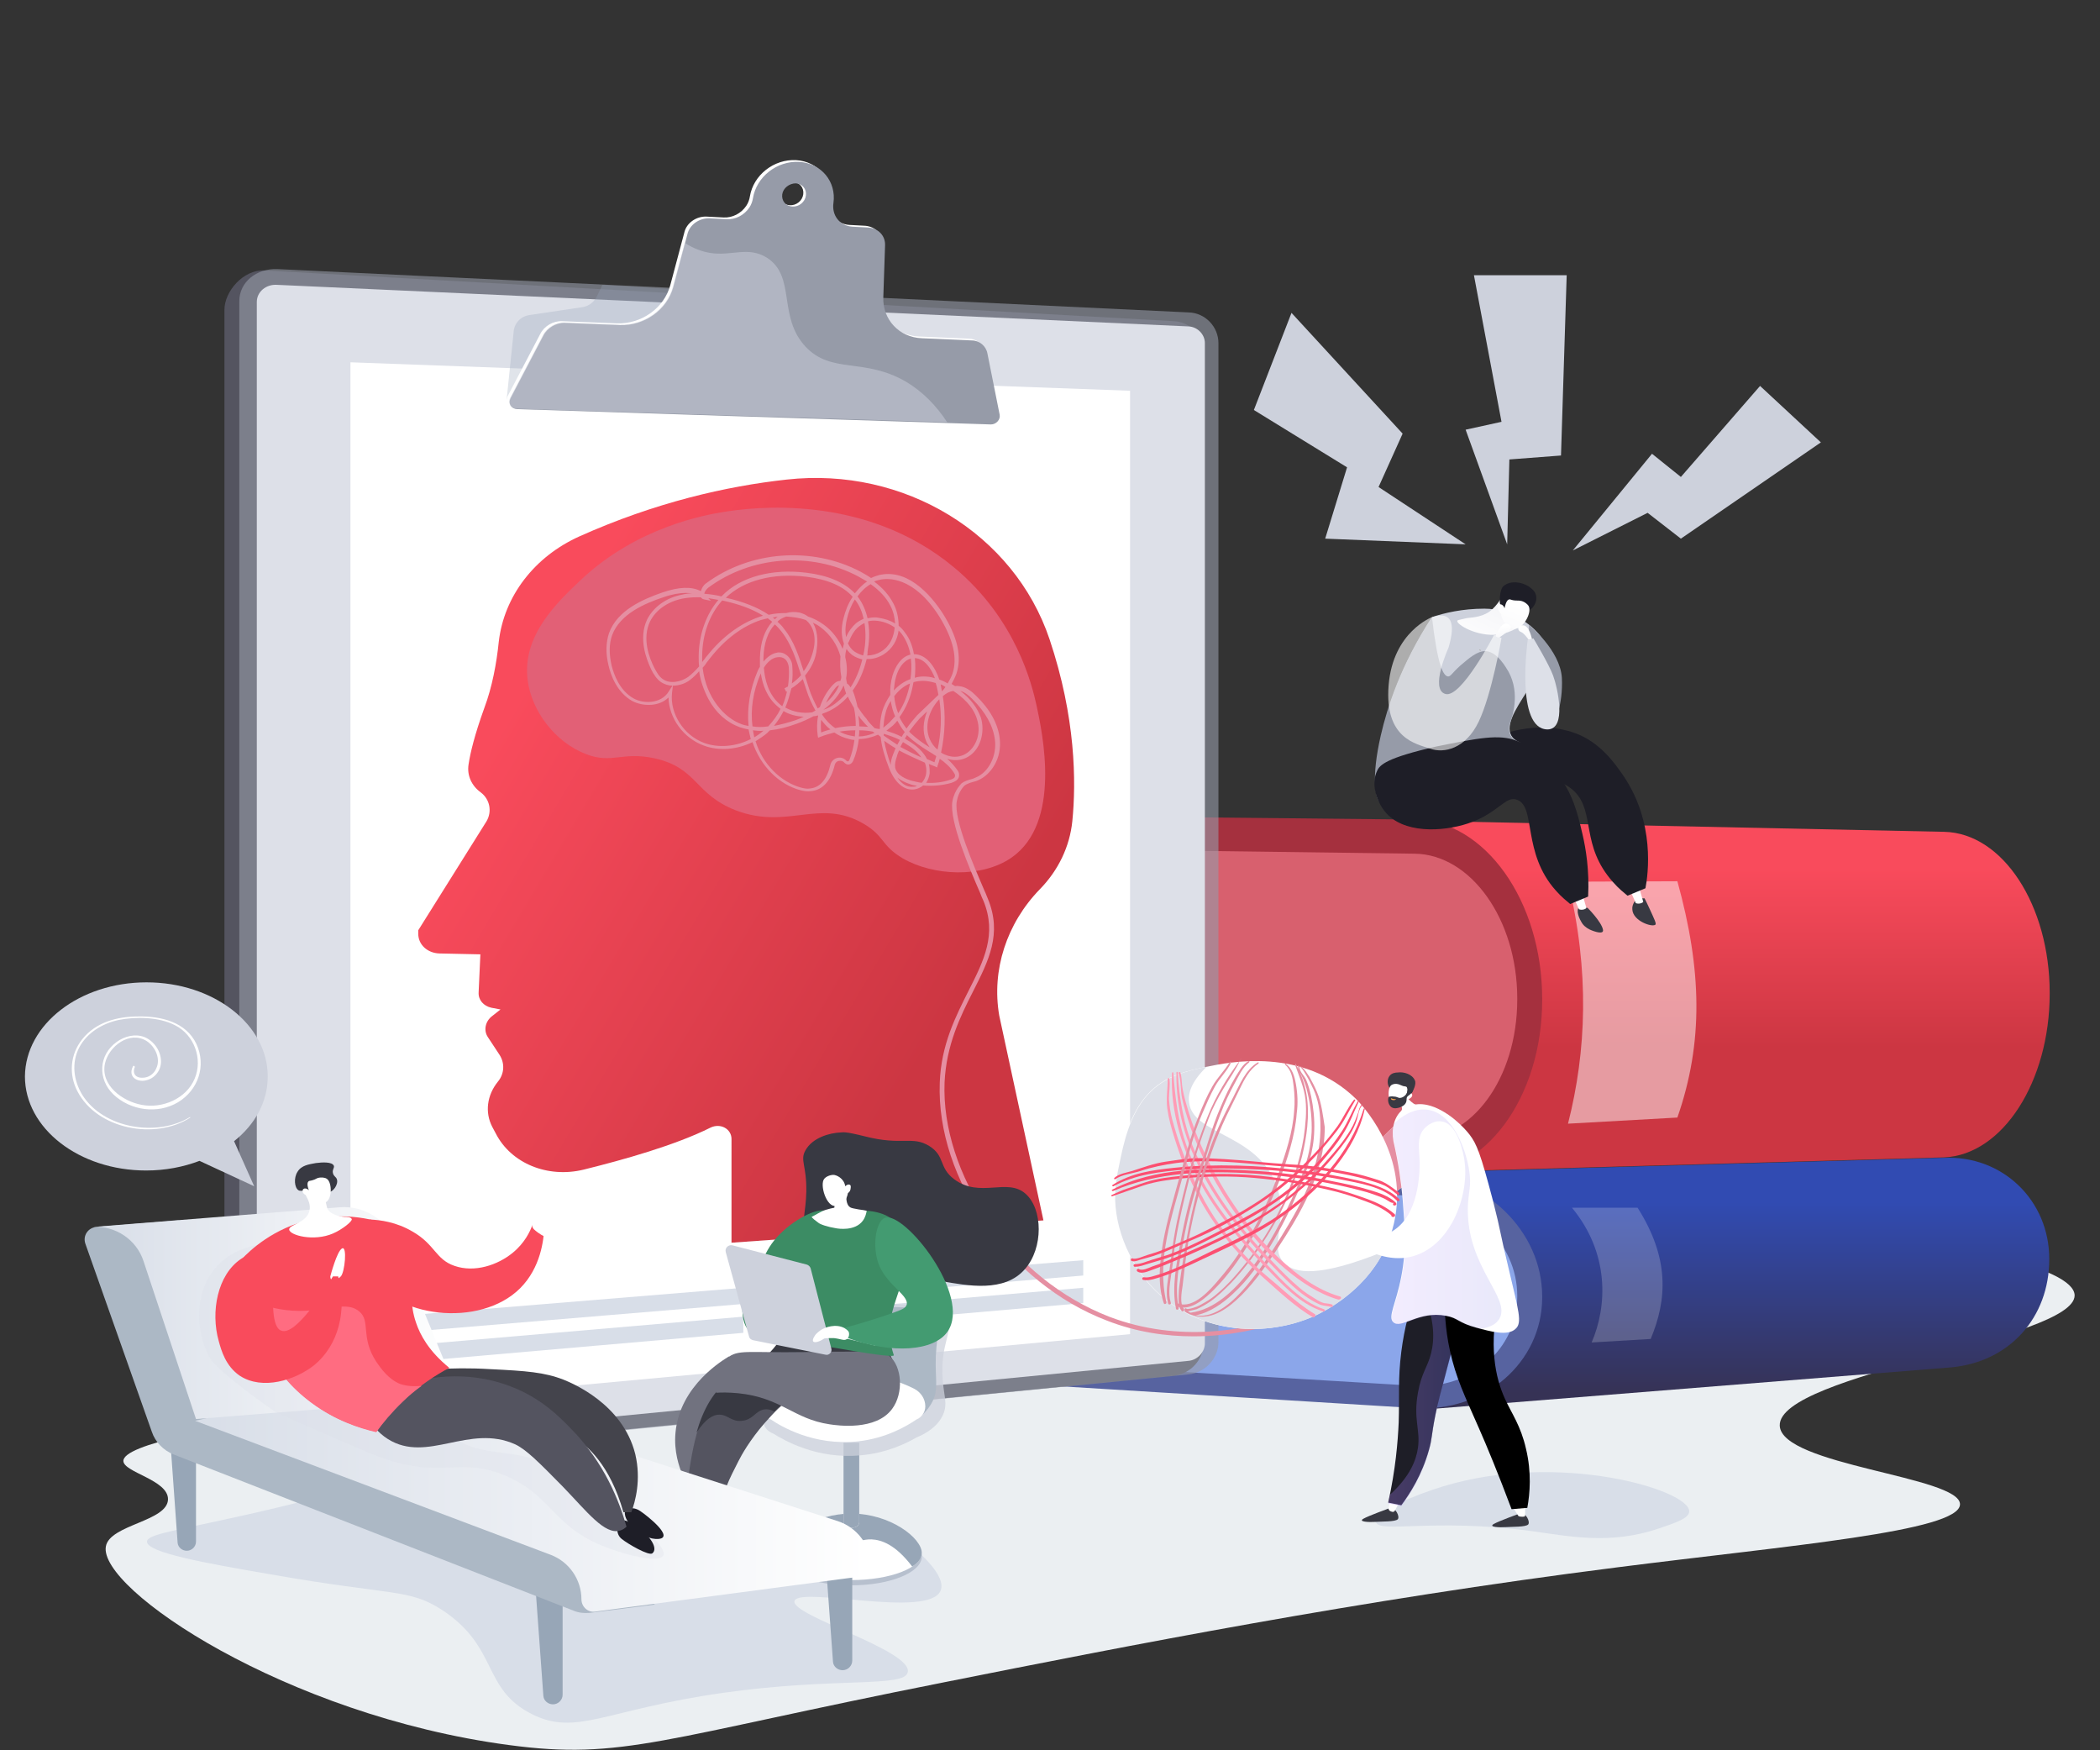 <?xml version="1.0" encoding="utf-8"?>
<!-- Generator: Adobe Illustrator 23.0.3, SVG Export Plug-In . SVG Version: 6.00 Build 0)  -->
<svg version="1.1" id="Calque_1" xmlns="http://www.w3.org/2000/svg" xmlns:xlink="http://www.w3.org/1999/xlink" x="0px" y="0px"
	 viewBox="0 0 480 400" style="enable-background:new 0 0 480 400;" xml:space="preserve">
<rect x="0" y="0" width="480" height="400" fill="#333333" stroke="none"/>
<style type="text/css">
	.st0{fill:#EBEFF2;}
	.st1{fill:#D8DEE8;}
	.st2{fill:url(#SVGID_1_);}
	.st3{fill:#8BA6EA;}
	.st4{fill:#5763A0;}
	.st5{fill:url(#SVGID_2_);}
	.st6{fill:#D8606E;}
	.st7{fill:#A5303E;}
	.st8{opacity:0.5;fill:#FFFFFF;enable-background:new    ;}
	.st9{opacity:0.2;fill:#FFFFFF;enable-background:new    ;}
	.st10{fill:#545460;}
	.st11{opacity:0.6;fill:#969BA8;enable-background:new    ;}
	.st12{fill:#DDE0E8;}
	.st13{fill:#FFFFFF;}
	.st14{opacity:0.3;fill:#97A6B7;enable-background:new    ;}
	.st15{fill:#969BA8;}
	.st16{opacity:0.5;fill:#CDD1DC;enable-background:new    ;}
	.st17{fill:url(#SVGID_3_);}
	.st18{fill:#E26076;}
	.st19{fill:#E58FA2;}
	.st20{fill:#383942;}
	.st21{fill:#1E1E27;}
	.st22{fill:#CDD1DC;}
	.st23{fill:url(#SVGID_4_);}
	.st24{fill:url(#SVGID_5_);}
	.st25{fill:#B3B3B3;}
	.st26{opacity:0.6;fill:#FFFFFF;enable-background:new    ;}
	.st27{fill:url(#SVGID_6_);}
	.st28{fill:url(#SVGID_7_);}
	.st29{opacity:0.3;fill:url(#SVGID_8_);enable-background:new    ;}
	.st30{fill:url(#SVGID_9_);}
	.st31{fill:#FF9CB6;}
	.st32{fill:#FC4F71;}
	.st33{opacity:0.15;fill:url(#SVGID_10_);enable-background:new    ;}
	.st34{fill:#B7C0CE;}
	.st35{fill:#97A6B7;}
	.st36{opacity:0.74;fill:#CDD1DC;enable-background:new    ;}
	.st37{fill:#ACB8C5;}
	.st38{fill:#3C8C64;}
	.st39{fill:#71727F;}
	.st40{fill:#F4F7FA;}
	.st41{fill:#439B71;}
	.st42{fill:url(#SVGID_11_);}
	.st43{fill:url(#SVGID_12_);}
	.st44{opacity:0.3;fill:#D8DEE8;enable-background:new    ;}
	.st45{fill:#44444C;}
	.st46{fill:#F94B5C;}
	.st47{fill:#FF6C81;}
</style>
<g>
	<path class="st0" d="M123.8,316.8c-7.1,0.7-95.8,9.4-95.6,17.1c0.1,2.6,10.2,4.3,10.2,8.7c0,5.1-13.3,5.8-14.2,10.8
		c-1.8,9.7,41,38.6,92.1,45.4c26.1,3.5,34.6-1.5,99.8-14.4c41.7-8.3,94.3-18.7,153.5-26.2c39.2-5,78.3-8.2,78.4-14.4
		c0.1-6.4-40.9-8.9-41.2-18c-0.4-11.8,67.6-19.7,67.4-29.8c-0.2-6.3-26.9-12.8-71.1-15.3C293.5,274.5,258.7,303.4,123.8,316.8z"/>
	<path class="st1" d="M57.1,346c-17.3,3.9-23.4,4.6-23.5,6.3c-0.1,2.5,13.1,4.9,28.3,7.5c27.8,4.9,31.5,3.2,39.1,8.1
		c13,8.5,9.1,18,20.5,23.8c10.3,5.2,16.8-1,43.6-4.8c25.9-3.7,41.8-1.1,42.4-4.8c0.9-5-26.8-12.9-25.9-16.2
		c0.9-3.5,30.8,4.1,33.4-2.4c1.4-3.4-5.1-9.3-9.6-12.3c-14.3-9.5-26.5,0.3-50.2,1.2c-34.8,1.3-49.3-17.5-77-11.4
		C74.3,341.7,69.8,343.1,57.1,346z"/>
	<path class="st1" d="M329.8,339.7c-6.5,2-15.8,5.8-15.3,8.1c0.5,2.7,13.1-0.9,35.5,2.1c8.8,1.2,18,3.2,29.2-0.6
		c3.8-1.3,6.9-2.3,6.9-3.9C386.2,340.5,356.5,331.6,329.8,339.7z"/>
	<path class="st1" d="M282.6,308.1c0.2,1.2,10.6,1.4,31.6,1.8c38,0.7,66.3-1.4,75.2-2.1c23.2-1.8,68.9-5.5,68.9-10.5
		c0-3.9-27.3-6.9-32.5-7.5C352,281.5,281.8,302.7,282.6,308.1z"/>
	<g>
		
			<linearGradient id="SVGID_1_" gradientUnits="userSpaceOnUse" x1="395.9" y1="83.597" x2="395.9" y2="127.269" gradientTransform="matrix(1 0 0 -1 0 402)">
			<stop  offset="0" style="stop-color:#363255"/>
			<stop  offset="1" style="stop-color:#314BB2"/>
		</linearGradient>
		<path class="st2" d="M323.4,268l120.9-3.4c13.4-0.6,24.1,9.7,24.1,23.1v0.1c0,13.3-9.1,23.5-22.5,24.7l-117.5,9.4L323.4,268z"/>
		<g>
			<path class="st3" d="M119,306.9l206.1,12.4c12.2,0.7,22.2-7.9,22.2-19.4v-7.8c0-11.4-10-21.1-22.2-21.6L119,261.9V306.9z"/>
			<path class="st4" d="M117.1,309.1l206.3,12.7c15.9,1,29.1-10.4,29.1-25.3v-0.2c0-15-13.1-27.6-29.1-28.3l-206.3-8.4
				c-1.3-0.1-2.4,1-2.4,2.3s1.1,2.4,2.4,2.5l206.3,8.9c12.8,0.6,23.4,10.8,23.4,22.8v0.2c0,12-10.5,21.2-23.4,20.4l-206.3-12.3
				c-1.3-0.1-2.4,0.9-2.4,2.3C114.7,307.9,115.8,309.1,117.1,309.1z"/>
		</g>
		
			<linearGradient id="SVGID_2_" gradientUnits="userSpaceOnUse" x1="394.7" y1="203.759" x2="394.7" y2="162.551" gradientTransform="matrix(1 0 0 -1 0 402)">
			<stop  offset="0" style="stop-color:#F94B5C"/>
			<stop  offset="1" style="stop-color:#CC3642"/>
		</linearGradient>
		<path class="st5" d="M320.9,187.5l123.5,2.6c13.4,0.3,24.1,16.8,24.1,36.8v0.2c0,20-10.7,36.8-24.1,37.4l-117.5,3.3L320.9,187.5z"
			/>
		<g>
			<path class="st6" d="M119,256l195.1,7.7c18.3,0.7,33.2-12.6,33.2-29.8v-11.7c0-17.2-15-31.3-33.2-31.5L119,188.5V256z"/>
			<path class="st7" d="M117.1,259.6l206.3,8.4c15.9,0.7,29.1-17.1,29.1-39.5v-0.2c0-22.4-13.1-40.8-29.1-41l-206.3-2.1
				c-1.3,0-2.4,1.6-2.4,3.6s1.1,3.6,2.4,3.6l206.3,2.7c12.8,0.2,23.4,15,23.4,33.1v0.2c0,18.1-10.5,32.3-23.4,31.9l-206.3-7.8
				c-1.3,0-2.4,1.5-2.4,3.5C114.7,257.9,115.8,259.5,117.1,259.6z"/>
		</g>
		<path class="st8" d="M358.4,256.8l25-1.4c6-17.2,5.6-33.8,0-54l-25,0.1C363.4,222,362.6,240.3,358.4,256.8z"/>
		<path class="st9" d="M363.8,306.8l13.5-0.8c3.8-9.1,4.3-18.5-3-30h-15C367.9,286.4,367.4,298.5,363.8,306.8z"/>
	</g>
	<g>
		<path class="st10" d="M268.3,73.4L60.4,61.8c-4.8-0.2-9.1,4.8-9.1,9V328c0,5.8,6.2,7,11,6.6l206-20.2c3.8-0.4,6.8-3.7,6.8-7.4
			V80.4C275.1,76.7,272.1,73.6,268.3,73.4z"/>
		<path class="st11" d="M271.7,71.4L63.4,61.5c-4.8-0.2-8.7,3-8.7,7.3v259.1c0,4.2,3.9,7.3,8.7,6.8l208.3-20.6
			c3.8-0.4,6.8-3.7,6.8-7.4V78.4C278.5,74.7,275.5,71.5,271.7,71.4z"/>
		<path class="st12" d="M63.4,331.2c-2.6,0.3-4.7-1.4-4.7-3.7V69c0-2.3,2.1-4.1,4.7-3.9l208.3,9.5c2,0.1,3.7,1.8,3.7,3.8V307
			c0,2-1.7,3.8-3.7,4L63.4,331.2z"/>
		<polygon class="st13" points="258.3,304.9 80.1,321.4 80.1,82.8 258.3,89.3 		"/>
		<path class="st14" d="M187,90.4l-71.2,0.9l1.6-15.4c0.1-2,1.6-3.6,3.6-3.9l12.1-1.8c1.4-0.2,2.6-1.1,3.3-2.4l1.3-2.7l31.5,1.9
			L187,90.4z"/>
		<path class="st13" d="M225,80.4c-0.3-1.7-1.8-3-3.6-3L210,76.9c-5.2-0.2-9-4.3-8.8-9.4l0.4-11.8c0.1-2.2-1.5-3.9-3.8-4.1l-3.7-0.2
			c-2.9-0.2-4.7-2.6-4.3-5.4c0.7-4.9-2.8-9.1-7.8-9.4c-5.1-0.3-9.8,3.4-10.6,8.3c-0.1,0.7-0.4,1.5-0.8,2.1c-1.2,1.8-3.2,2.8-5.2,2.7
			l-3.9-0.2c-2.3-0.1-4.6,1.4-5.1,3.7l-3.2,12c-1.4,5.2-6.6,8.9-12.2,8.7l-12.5-0.5c-2-0.1-4.1,1.1-5,2.9L116,90.6
			c-0.6,1.2,0.1,2.4,1.5,2.5l108.3,3.5c1.2,0,2.2-1.1,2-2.2L225,80.4z M180.5,46.9c-1.5-0.1-2.5-1.3-2.3-2.8
			c0.2-1.4,1.6-2.5,3.1-2.5c1.5,0.1,2.5,1.3,2.3,2.8C183.4,45.9,182,47,180.5,46.9z"/>
		<path class="st15" d="M225.7,80.8c-0.3-1.7-1.8-3-3.6-3l-11.4-0.5c-5.2-0.2-9-4.3-8.8-9.4l0.4-11.8c0.1-2.2-1.5-3.9-3.8-4.1
			l-3.7-0.2c-2.9-0.2-4.7-2.6-4.3-5.4c0.7-4.9-2.8-9.1-7.8-9.4c-5.1-0.3-9.8,3.4-10.6,8.3c-0.1,0.7-0.4,1.5-0.8,2.1
			c-1.2,1.8-3.2,2.8-5.2,2.7l-3.9-0.2c-2.3-0.1-4.6,1.4-5.1,3.7l-3.2,12c-1.4,5.2-6.6,8.9-12.2,8.7l-12.5-0.5c-2-0.1-4.1,1.1-5,2.9
			L116.7,91c-0.6,1.2,0.1,2.4,1.5,2.5L226.5,97c1.2,0,2.2-1.1,2-2.2L225.7,80.8z M181.1,47.2c-1.5-0.1-2.5-1.3-2.3-2.8
			c0.2-1.4,1.6-2.5,3.1-2.5c1.5,0.1,2.5,1.3,2.3,2.8C184,46.2,182.6,47.3,181.1,47.2z"/>
		<g>
			<g>
				<polygon class="st1" points="169.9,298 93,304.4 93,300.6 169.9,294.3 				"/>
				<polygon class="st1" points="169.9,304.6 93,311.3 93,307.5 169.9,300.9 				"/>
			</g>
			<g>
				<polygon class="st1" points="247.6,291.5 177.4,297.4 177.4,293.7 247.6,288 				"/>
				<polygon class="st1" points="247.6,297.8 177.4,303.9 177.4,300.3 247.6,294.3 				"/>
			</g>
		</g>
		<g>
			<path class="st16" d="M207.2,87.3c-9.7-5.7-17.1-1.7-23.1-8.1c-6.4-6.9-2.1-16-8.8-20.3c-4.3-2.7-8.1-0.3-13-1.1
				c-1.8-0.3-3.8-1-5.8-2.3l-2.7,10c-1.4,5.2-6.6,8.9-12.2,8.7l-12.5-0.5c-2-0.1-4.1,1.1-5,2.9l-7.5,14.3c-0.6,1.2,0.1,2.4,1.5,2.5
				l98.4,3.1C214,92.7,211,89.6,207.2,87.3z"/>
		</g>
		<g>
			<linearGradient id="SVGID_3_" gradientUnits="userSpaceOnUse" x1="117.118" y1="161.271" x2="222.007" y2="223.493">
				<stop  offset="0" style="stop-color:#F94B5C"/>
				<stop  offset="1" style="stop-color:#CC3642"/>
			</linearGradient>
			<path class="st17" d="M238.5,278.9l-10.1-46.8c-1.8-10.4,1.7-21.1,9.3-28.9c4.2-4.3,6.8-9.7,7.4-15.5c0.9-9,0.8-23.7-5.2-41.6
				c-8.1-24.1-33.2-39.5-60.1-36.5c-13.7,1.5-30,5.2-47.4,13c-10.2,4.6-17.2,13.6-18.4,24.1c-0.5,4.9-1.5,10.3-3.3,15.1
				c-2.2,6.1-3.2,10.2-3.6,12.9c-0.4,2.5,0.7,4.9,2.8,6.4c2.1,1.6,2.6,4.4,1.3,6.6l-15.6,24.9v0.8c0,2.5,2.1,4.4,4.8,4.5l9.4,0.2
				l-0.4,8.7c-0.1,1.7,1.1,3.1,2.9,3.5l2.1,0.4l-1.9,1.5c-1.6,1.2-2,3.3-1,4.8l2.7,4.1c1.2,1.9,1.1,4.3-0.4,6.1
				c-2.5,3.1-3,7-1.3,10.3l0.8,1.5c3.5,6.9,11.9,10.3,20.1,8.3c9.3-2.3,21-5.6,29-9.6c2.3-1.1,4.8,0.3,4.8,2.6V284L238.5,278.9z"/>
			<path class="st18" d="M149.6,173.3c-7.4-1.6-9.6,1.3-15.5-0.9c-7.2-2.7-12.6-9.9-13.5-17c-1.3-10.2,6.8-17.8,12.3-23
				c12.7-11.9,28.1-14.7,32.5-15.4c6.1-1,32.1-4.5,52.7,12.7c14.3,11.9,17.8,27,18.8,31.4c1.4,6.5,5.8,26.9-5.7,34.9
				c-6.8,4.7-17.8,4.2-24.8,0.2c-5.1-3-4.1-5.1-9.1-8c-10.1-5.8-17.2,1.5-29.1-3C158.7,181.5,159.5,175.5,149.6,173.3z"/>
			<path class="st19" d="M272.8,305.4c-6.1,0-12.9-0.9-19.8-3.6c-22.3-8.5-39-32.3-38.2-54.3c0.3-8.8,3.7-15.3,6.6-21.1
				c3.5-6.9,6.5-12.9,3.4-20.5c-0.2-0.4-0.5-1.1-0.8-1.9c-2.3-5.3-7.1-16.4-6.3-20.9c0.5-2.7,2.1-4,2.1-4.1l0,0
				c0.7-0.5,1.4-0.7,2.1-0.9c0.4-0.1,0.7-0.2,1.1-0.4c3-1.2,4.9-5,4.4-8.7c-0.4-3.1-2.1-6.2-5.1-9.2c-0.8-0.8-1.7-1.6-2.8-1.9
				c2.4,1.8,3.9,3.9,4.7,6.1c1,3.2,0,7.6-3.4,9.2c-1.3,0.6-2.8,0.7-4.3,0.2c0.9,0.8,1.7,1.7,2.4,2.7c0.2,0.3,0.3,0.6,0.3,0.8
				c0.2,1.4-1.2,1.8-1.7,2c-2.1,0.6-4.3,0.8-6.5,0.6c-0.6,0.5-1.3,0.8-2,0.9c-2.3,0.3-4.4-1.4-5.8-4.9c-1-2.6-1.7-4.9-1.9-7.1
				c-0.2-0.2-0.4-0.3-0.6-0.5c-1.4,0.6-2.9,1-4.4,1c-0.2,1.7-0.6,3.4-1.3,5c-0.2,0.4-0.5,0.7-0.9,0.8s-0.8-0.1-1.1-0.4
				c-0.3-0.4-0.8-0.5-1.3-0.4s-0.8,0.5-0.9,0.9c-0.9,3.7-2.8,5.8-5.5,6c-0.7,0.1-1.5,0-2.3-0.2c-5-1.3-9.2-5.6-11-11
				c-3.5,1.7-7.6,2.1-11.1,0.8c-4.7-1.7-8-6.3-8.1-11c-2.1,2.1-5.8,2.1-8.3,0.8c-3.5-2-4.9-5.9-5.4-8.1c-0.7-2.8-0.6-5.3,0.1-7.4
				c1.9-5.3,7.9-7.8,12.2-9.3c3.8-1.3,6.7-1.4,8.8-0.3c0.2-0.7,0.6-1.4,1.2-1.8c10-7.4,24.1-8.5,35.2-2.7c0.9,0.5,1.8,1,2.5,1.5
				c0.6-0.3,1.2-0.5,1.9-0.7c2.7-0.6,5.5,0,8.3,2s4.9,4.8,6.2,6.8c3.4,5.4,4.4,9.9,3.1,13.8c-0.3,0.8-0.7,1.6-1.1,2.3
				c0.3,0.2,0.5,0.3,0.8,0.5c0.5-0.1,1,0,1.5,0.1c1.3,0.3,2.4,1.2,3.3,2.1c3.2,3.1,5,6.4,5.4,9.7c0.6,4.7-2.1,8.4-4.9,9.6
				c-0.4,0.2-0.8,0.3-1.2,0.4c-0.7,0.2-1.3,0.4-1.9,0.8c-0.1,0.1-1.4,1.3-1.8,3.6c-0.8,4.2,4.2,15.5,6.3,20.4
				c0.4,0.8,0.6,1.5,0.8,1.9c3.3,8,0.2,14.1-3.4,21.2c-2.9,5.7-6.1,12.2-6.5,20.8c-0.4,10.2,3.2,21.3,10,31.3
				c7,10.2,16.8,18,27.6,22.2c16.2,6.2,31.7,2.8,39.4,0.3l0.3,0.8C288.4,303.6,281.2,305.4,272.8,305.4z M172.7,169.4
				c1.6,5.2,5.7,9.3,10.4,10.6c0.8,0.2,1.4,0.3,2,0.2c2.3-0.2,3.9-2,4.7-5.4c0.2-0.8,0.8-1.4,1.6-1.6c0.8-0.2,1.6,0.1,2.1,0.7
				c0.1,0.1,0.3,0.1,0.3,0.1c0.1,0,0.2-0.1,0.3-0.2c0.6-1.5,1-3.1,1.2-4.7c-0.4,0-0.8-0.1-1.2-0.2c-1.3-0.3-2.4-0.8-3.4-1.5
				c-1.1,0.3-2.2,0.6-3.2,1l-0.5,0.2l-0.1-0.5c-0.2-1.5-0.2-3.1,0.1-4.5c0,0,0,0,0-0.1c-0.4,0.1-0.8,0.2-1.1,0.2
				c-1.1,0.6-2.4,1.2-3.8,1.7c-2.2,0.8-4.2,1.3-6.1,1.5c-0.2,0.2-0.4,0.3-0.5,0.5C174.6,168.2,173.6,168.8,172.7,169.4z
				 M205.1,177.7c0.9,1.3,2.1,2.3,3.7,2.1c0.3,0,0.6-0.1,0.8-0.2c-0.5-0.1-1.1-0.2-1.6-0.4C206.8,178.8,205.8,178.3,205.1,177.7z
				 M211.7,178.9c1.9,0.1,3.7-0.1,5.5-0.7c1-0.3,1.1-0.6,1.1-1c0-0.2-0.1-0.3-0.2-0.5c-0.8-1.3-2-2.4-3.3-3.3
				c-0.1,0.5-0.3,1-0.5,1.6l-0.1,0.4l-0.4-0.2c-0.5-0.2-1-0.4-1.5-0.6c0.2,0.7,0.2,1.4,0.2,2.1C212.4,177.5,212.1,178.3,211.7,178.9
				z M205.5,171.5c-0.2,0.5-0.4,0.9-0.5,1.4c-0.3,0.8-0.5,1.7-0.4,2.5c0.4,1.9,2.7,2.7,3.7,3c0.8,0.2,1.6,0.4,2.4,0.5
				c0.5-0.6,0.9-1.3,1-2.2c0.1-0.8,0-1.6-0.3-2.4C209.1,173.3,207.2,172.4,205.5,171.5z M202.1,169.3c0.3,1.7,0.8,3.5,1.5,5.5
				c0-0.8,0.2-1.5,0.5-2.3c0.2-0.5,0.4-1,0.6-1.5C203.8,170.5,203,169.9,202.1,169.3z M211.9,173.5c0.6,0.2,1.1,0.5,1.7,0.7
				c0.1-0.5,0.3-0.9,0.4-1.4c-0.6-0.4-1.2-0.8-1.9-1.2c-1.6-1-3.2-2.1-4.6-3.4c-0.1-0.1-0.2-0.2-0.2-0.2c-0.2,0.3-0.3,0.6-0.5,0.8
				c0.2,0.1,0.4,0.2,0.5,0.3C209.6,170.4,211.1,171.9,211.9,173.5z M205.8,170.7c1.5,0.8,3,1.6,4.8,2.4c-0.8-1.2-2-2.2-3.7-3.2
				c-0.2-0.1-0.3-0.2-0.5-0.3C206.2,169.9,206,170.3,205.8,170.7z M215.1,172c0.3,0.2,0.7,0.4,1,0.5c1.4,0.6,2.9,0.6,4.2,0
				c2.4-1.1,4.2-4.5,3-8.2c-0.9-2.9-3.3-5-5.4-6.4c-0.8,0.1-1.6,0.5-2.4,1.2C216.2,163.4,216,167.8,215.1,172z M214.7,159.8
				l-0.1,0.1c-2.4,2.6-3.3,6.2-2.1,9c0.4,0.9,1,1.8,1.8,2.4C215.1,167.7,215.3,163.7,214.7,159.8z M207.8,167.2
				c0.1,0.1,0.2,0.2,0.4,0.4c1.3,1.2,2.8,2.3,4.3,3.2c-0.3-0.5-0.6-0.9-0.8-1.4c-0.9-2.1-0.7-4.6,0.2-6.8c-0.6,0.5-1.1,1.1-1.7,1.6
				C209.4,165.1,208.6,166.1,207.8,167.2z M153.8,156.7l-0.2,1.7c-0.5,4.7,2.7,9.7,7.4,11.4c3.3,1.2,7.3,0.8,10.6-0.9
				c-0.2-0.7-0.3-1.4-0.5-2.2c-0.7-0.1-1.3-0.3-2-0.5c-3-1.1-5.5-3.3-7.2-6.5c-1-1.9-1.8-4.1-2.1-6.3c-0.6,0.7-1.3,1.4-2.1,2
				C156.7,156.2,155.2,156.7,153.8,156.7z M202,168.1c1,0.7,2,1.4,3.1,2.1c0.2-0.4,0.4-0.7,0.6-1.1c-1.2-0.6-2.4-1-3.7-1.4
				C202,167.9,202,168,202,168.1z M172.1,166.9c0.1,0.5,0.2,1.1,0.3,1.6c0.7-0.4,1.4-0.9,2.1-1.5C173.7,167.1,172.9,167,172.1,166.9
				z M202.6,167c1.2,0.4,2.4,0.8,3.5,1.4c0.2-0.4,0.4-0.7,0.7-1.1c-0.7-0.8-1.2-1.7-1.7-2.6c-0.3,0.4-0.6,0.7-1,1.1
				C203.6,166.2,203.1,166.6,202.6,167z M196.4,166.9c0,0.5,0,0.9-0.1,1.4c1.2,0,2.4-0.3,3.6-0.8c-0.1-0.1-0.3-0.2-0.4-0.3
				C198.5,167,197.4,166.9,196.4,166.9z M191.9,167.2c0.7,0.4,1.5,0.7,2.4,0.9c0.4,0.1,0.7,0.1,1.1,0.2c0-0.5,0.1-0.9,0.1-1.4
				C194.3,166.9,193.1,167,191.9,167.2z M187.7,164.5c-0.1,1-0.1,1.9,0,2.9c0.7-0.3,1.4-0.5,2.1-0.7
				C189,166.1,188.3,165.3,187.7,164.5z M199.9,166.4c0.4,0.1,0.8,0.2,1.2,0.2c0-1.3,0.2-2.6,0.5-3.8c0.4-1.5,1.1-2.8,1.9-4
				c-0.1-1.5,0.1-3,0.5-4.4c0.6-2,1.9-4.3,4.1-4.8c-0.3-1.6-0.9-3.2-1.9-4.6c-0.2-0.3-0.5-0.6-0.8-0.9c-0.3,2.2-1.4,4.2-3.5,5.5
				c-1.2,0.7-2.5,1.1-3.8,1c-0.7,2.8-1.7,5.2-3.2,7.2c0.5,1.2,0.8,2.4,1.1,3.7c0.6,0.9,1.2,1.8,2,2.7
				C198.5,165,199.2,165.7,199.9,166.4z M205.6,163.9c0.4,0.9,1,1.8,1.6,2.6c0.7-1,1.5-2,2.4-3c0.8-0.8,1.7-1.6,2.5-2.4
				c0.8-0.8,1.6-1.5,2.4-2.3c-0.2-0.9-0.3-1.8-0.6-2.6v-0.1c-1-0.3-2-0.5-2.9-0.5l0,0c-0.8,0-1.5,0.1-2.2,0.3c0,0.2-0.1,0.3-0.1,0.5
				C208.2,159.3,207.1,161.8,205.6,163.9z M187.9,163.3c0.8,1.2,1.8,2.3,3,3.1c1.5-0.3,3.1-0.5,4.7-0.5c0-1.4-0.1-2.7-0.4-4.1
				c-0.5-0.9-1-1.7-1.4-2.6c-0.7,0.8-1.5,1.5-2.3,2.1c-1.1,0.8-2.3,1.4-3.5,1.8C187.9,163.2,187.9,163.3,187.9,163.3z M203.6,160.2
				c-0.6,0.9-1,1.9-1.2,2.8c-0.3,1.1-0.4,2.2-0.5,3.3c0.5-0.4,1-0.8,1.5-1.3c0.4-0.4,0.8-0.9,1.2-1.3
				C204.1,162.6,203.8,161.4,203.6,160.2z M172,166c1.1,0.2,2.3,0.2,3.6,0c1.1-1.2,2.1-2.5,2.8-4c-0.2-0.2-0.4-0.3-0.6-0.5
				c-2.5-2.1-3.5-5-3.9-7.6C172.1,158,171.5,162.2,172,166z M196.4,166c0.7,0,1.4,0.1,2,0.1c-0.4-0.4-0.8-0.8-1.2-1.3
				c-0.4-0.4-0.7-0.8-1-1.3C196.3,164.4,196.4,165.2,196.4,166z M179.1,162.5c-0.6,1.2-1.4,2.4-2.2,3.4c1.5-0.3,3.1-0.7,4.9-1.3
				c0.6-0.2,1.3-0.5,1.9-0.8C182,163.7,180.4,163.3,179.1,162.5z M160.6,152.6c0.8,6.9,5,11.5,8.9,12.9c0.5,0.2,1,0.3,1.6,0.4
				c-0.4-4,0.3-8.4,2.1-12.6c0.1-0.3,0.3-0.6,0.5-0.9c0-0.8,0-1.5,0-2.1c0.1-3.6,1.1-6.3,2.8-8.2c-0.3-0.3-0.7-0.5-1-0.8
				c-0.5,0.1-1.1,0.3-1.6,0.4c-4.2,1.4-8.2,4.4-11.5,8.6c-0.3,0.3-0.5,0.7-0.8,1C161.3,151.8,161,152.2,160.6,152.6z M204.4,159.1
				c0.1,1.3,0.4,2.6,0.9,3.9c1.3-1.9,2.2-4.2,2.7-6.8C206.5,156.8,205.3,157.9,204.4,159.1z M179.5,161.7c1.8,1,3.9,1.4,6.1,1.1
				c0.3-0.1,0.5-0.3,0.8-0.4c-0.9-1.6-1.6-3.2-2-4.5c-0.3-0.9-0.6-1.8-0.9-2.7c-0.8,0.8-1.6,1.5-2.6,2.1
				C180.5,158.8,180.1,160.3,179.5,161.7z M188.2,162.2L188.2,162.2c1-0.3,1.9-0.8,2.7-1.4c0.9-0.7,1.7-1.4,2.5-2.3
				c-0.2-0.6-0.4-1.1-0.5-1.7c0,0-0.1,0-0.1-0.1l0,0C191.9,158.7,190.4,160.6,188.2,162.2z M184,154.4c0.3,1.1,0.7,2.2,1,3.2
				c0.4,1.2,1.1,2.8,1.9,4.3c0.2-0.1,0.3-0.2,0.5-0.3c0.6-1.8,1.5-3.4,2.7-4.8c0.4-0.4,1-1.2,2-1.2c0.1-0.3,0.2-0.6,0.2-0.9
				c-0.3-1.6-0.3-3.2-0.2-4.7c-0.7-2.6-2.3-5-4.6-6.7c-0.5-0.4-1.1-0.7-1.7-1c1,1.7,1.2,3.9,0.9,5.9
				C186.5,150.5,185.5,152.6,184,154.4z M174.6,152.6c0.2,2.7,1,6.1,3.7,8.4c0.1,0.1,0.3,0.2,0.5,0.4c0.5-1.1,0.8-2.2,1.1-3.4
				c-0.1,0-0.1,0.1-0.2,0.1l-0.4-0.8c0.3-0.1,0.5-0.3,0.8-0.4c0.2-1.4,0.3-2.9,0.2-4.4c-0.1-0.8-0.4-1.5-0.9-1.9s-1.1-0.5-1.7-0.4
				C176.5,150.3,175.3,151.4,174.6,152.6z M191.8,156.6c-0.4,0.1-0.7,0.4-1,0.8c-0.8,1-1.5,2.1-2,3.2
				C190.1,159.5,191.2,158.1,191.8,156.6z M156.8,135.5c-1.4,0-3.2,0.3-5.2,1c-4.2,1.4-9.9,3.8-11.7,8.7c-0.7,2-0.7,4.3-0.1,6.9
				c0.5,2,1.8,5.7,5,7.5c2.5,1.4,6.4,1.1,8-1.5l0.9-1.4c-0.9,0-1.8-0.3-2.6-0.8c-1-0.7-1.7-1.8-2.2-2.8c-1.2-2.5-3-7.2-1-11.5
				c1.4-2.8,4.3-5,8-5.7c0.8-0.2,1.6-0.3,2.4-0.3C157.8,135.6,157.3,135.5,156.8,135.5z M215,156.4c0.1,0.5,0.2,1,0.3,1.6
				c0.3-0.3,0.6-0.7,0.8-1C215.7,156.7,215.3,156.5,215,156.4z M208.2,150.5c-1.8,0.5-2.9,2.4-3.4,4.2c-0.3,1-0.4,2.1-0.5,3.1
				c1.1-1.2,2.4-2.1,3.8-2.6C208.3,153.9,208.4,152.2,208.2,150.5z M216.9,157.4C216.9,157.4,216.8,157.4,216.9,157.4L216.9,157.4
				L216.9,157.4z M193.6,156.2c0.3,0.2,0.6,0.5,0.8,0.9c1.2-1.8,2.1-4,2.7-6.4c-0.8-0.2-1.6-0.5-2.3-1c-0.5-0.4-1-0.9-1.3-1.4
				c-0.2,0.6-0.3,1.2-0.3,1.9c0.4,1.6,0.5,3.2,0.2,4.8C193.4,155.2,193.5,155.7,193.6,156.2z M214.7,155.3c0.6,0.2,1.3,0.5,1.9,0.9
				c0.4-0.7,0.8-1.4,1.1-2.2c1.2-3.6,0.2-7.9-3-13.1c-5.9-9.3-11.9-8.8-13.6-8.4c-0.4,0.1-0.9,0.2-1.3,0.4c2,1.5,3.4,3.1,4.4,5
				c0.8,1.5,1.2,3.3,1.2,5.1c0.5,0.4,1,0.9,1.4,1.5c1.2,1.5,1.8,3.3,2.1,5C211.7,149.5,213.7,152.3,214.7,155.3z M178.1,149.1
				c0.6,0,1.2,0.2,1.8,0.7c0.7,0.6,1.2,1.5,1.2,2.5c0.1,1.3,0.1,2.6-0.1,3.9c0.8-0.6,1.5-1.2,2.1-1.9c-1.1-3.5-2.2-7.1-4.5-10
				c-0.4-0.5-0.9-1.1-1.5-1.6c-1.6,1.7-2.5,4.3-2.6,7.6c0,0.3,0,0.6,0,0.9c0.8-1,1.9-1.8,2.9-2C177.7,149.1,177.9,149.1,178.1,149.1
				z M159.2,136.5c-1.1,0-2.1,0.1-3.2,0.3c-3.4,0.7-6.1,2.6-7.4,5.2c-1.9,3.9-0.2,8.4,1,10.7c0.5,0.9,1,1.9,1.9,2.5
				c1.7,1.2,4.2,0.6,5.8-0.5c0.9-0.7,1.7-1.5,2.5-2.4c-0.1-0.7-0.1-1.5-0.1-2.2c0-5,1.7-9.7,4.5-13c-0.7-0.1-1.5-0.3-2.3-0.4
				l0.6,0.6L161,137c-0.4-0.1-0.6-0.2-0.8-0.5C159.9,136.5,159.5,136.5,159.2,136.5z M211.1,154.6L211.1,154.6
				c0.8,0,1.7,0.1,2.6,0.4c-0.8-2.1-2.3-4.5-4.6-4.6c0.2,1.6,0.1,3.2,0,4.5C209.7,154.7,210.4,154.6,211.1,154.6z M177.7,142.1
				c0.6,0.5,1.1,1,1.5,1.6c2.3,2.8,3.4,6.3,4.5,9.7c1.1-1.5,1.9-3.3,2.3-5.2c0.6-3.1-0.3-5.3-1.8-6.5c-1.4-0.5-2.9-0.7-4.5-0.8
				c-0.6,0.2-1.2,0.5-1.7,0.9C177.9,141.9,177.8,142,177.7,142.1z M165.1,137.2c-2.9,3.2-4.6,7.8-4.6,12.8c0,0.4,0,0.8,0,1.3
				c0.1-0.1,0.2-0.3,0.3-0.4c0.3-0.3,0.5-0.7,0.8-1c3.5-4.4,7.6-7.4,11.9-8.9c0.3-0.1,0.6-0.2,0.9-0.3c-2.4-1.5-5.4-2.6-9-3.4
				C165.4,137.3,165.2,137.3,165.1,137.2z M198.2,149.8c1.1,0,2.2-0.3,3.2-0.9c2-1.2,2.9-3.3,3.1-5.5c-1.1-0.8-2.4-1.3-3.8-1.5
				c-0.8-0.1-1.6-0.1-2.3,0.1c0.5,2.6,0.2,5.2-0.1,6.9C198.3,149.3,198.3,149.6,198.2,149.8z M193.8,147c0.3,0.7,0.8,1.4,1.5,1.9
				c0.6,0.4,1.3,0.7,2,0.9c0.1-0.3,0.1-0.6,0.2-0.9c0.3-1.6,0.5-4,0.1-6.5c-0.5,0.2-0.9,0.5-1.3,0.8c-1,0.8-1.7,2-2.3,3.5
				C193.9,146.8,193.9,146.9,193.8,147z M184.7,140.9c1.2,0.4,2.4,1,3.5,1.8c2,1.4,3.5,3.4,4.4,5.6c0.1-0.4,0.2-0.8,0.3-1.2
				c-0.6-1.6-0.7-3.5-0.1-5.8c0.4-1.6,1-3.3,2.1-4.9c-2.2-2.5-5.8-4-10.6-4.6c-7.6-0.9-14.2,0.8-18.4,4.8c4,0.9,7.3,2.2,9.8,3.9
				c1.3-0.3,2.7-0.4,4-0.4c1-0.3,2.1-0.3,3.1-0.1C183.5,140.2,184.2,140.5,184.7,140.9z M195.4,137c-0.9,1.4-1.5,3-1.8,4.4
				c-0.3,1.1-0.5,2.7-0.2,4.2c0.6-1.4,1.4-2.4,2.3-3.2c0.5-0.4,1.1-0.7,1.7-1C197.1,140,196.5,138.4,195.4,137z M199.9,141.1
				c0.3,0,0.6,0,1,0.1c1.3,0.2,2.6,0.6,3.7,1.3c-0.1-1.4-0.4-2.8-1.1-4.1c-0.9-1.8-2.5-3.5-4.5-4.9c-1.2,0.7-2.2,1.7-3,2.8
				c1.2,1.5,1.9,3.3,2.3,5C198.8,141.2,199.3,141.1,199.9,141.1z M176.6,141.1c0.2,0.1,0.3,0.2,0.5,0.4c0.1-0.1,0.3-0.2,0.4-0.4
				c0.1-0.1,0.2-0.1,0.2-0.2C177.4,141,177,141.1,176.6,141.1z M161,135.7c1.4,0.1,2.7,0.3,3.9,0.6l0.1-0.1
				c4.3-4.4,11.4-6.3,19.4-5.3c4.9,0.6,8.6,2.2,11,4.7c0.8-1,1.7-2,2.8-2.7c-0.7-0.4-1.4-0.8-2.1-1.2c-10.8-5.7-24.5-4.6-34.2,2.6
				C161.4,134.7,161,135.3,161,135.7z"/>
		</g>
	</g>
	<g>
		<g>
			<path class="st20" d="M373.1,207.8c-0.1-1.1,0.7-2.1,1.1-2.5h1.7c0.3,0.6,0.7,1.4,1.2,2.5c1,2.2,1.5,3.2,1.3,3.5
				C377.7,212,373.2,210.5,373.1,207.8z"/>
			<path class="st13" d="M374.8,203.3l0.8,2.8c-0.1,0.2-0.9,0.6-1.7,0.3l-1.2-2.7L374.8,203.3z"/>
			<path class="st21" d="M323.3,182.4c-1.8,5.7,1.5,3.4,8,0.2c6.9-3.4,22.1-8.1,28.6-1.7c4.8,4.8,1.3,12.3,8.8,20.7
				c1.3,1.5,2.6,2.5,3.3,3.1c1.4-0.6,2.7-1.1,4.1-1.7c0.6-3.1,2.3-15-5.1-25.8c-1.8-2.6-5.2-7.6-11.1-9.7
				C343.9,161.8,325,177.2,323.3,182.4z"/>
			<path class="st22" d="M327.4,141c2.7-0.9,6.8-1.9,11.9-1.9c6.4,0,11.5,4.1,13.3,7c3.9,6.3-11,17.7-6.8,22.5c0.9,1,2.1,1,2.1,1.8
				c0,2.1-9.7,0.5-16.3,6.4c-4.1,3.6-5.8,9.1-8.7,8.6c-0.8-0.1-1.7-0.7-4-1.1c-1.7-0.3-2.2-0.2-2.6-0.3c-1.8-0.7-2.6-6.2-0.4-15.8
				C317.1,161.7,320.2,152.1,327.4,141z"/>
			<g>
				
					<linearGradient id="SVGID_4_" gradientUnits="userSpaceOnUse" x1="1182.753" y1="1110.002" x2="1183.546" y2="1131.128" gradientTransform="matrix(0.914 0.405 0.405 -0.914 -1194.155 684.91)">
					<stop  offset="0" style="stop-color:#FFFFFF"/>
					<stop  offset="1" style="stop-color:#EFEFF4"/>
				</linearGradient>
				<path class="st23" d="M343.9,134.9c0,0.6-1.5,3.5-3.5,4.9s-4.5,1.3-5.3,1.5c-1.7,0.4-2,0.4-2,0.6c-0.2,0.8,4.5,3.7,9.4,3.1
					c3-0.4,5.7-2.1,5.6-3c-0.2-0.9-3.1-0.4-4-2.1c-0.6-1.1,0.1-2.7,0.9-4.1C344.2,134.4,344.7,136.4,343.9,134.9z"/>
				<g>
					<path class="st21" d="M349.6,139.4c1-0.5,1.8-2,1.5-3.3c-0.2-1.1-1.2-1.7-1.7-2.1c-1.6-1-4.1-1.4-5.7-0.1
						c-0.9,0.7-0.9,3.1-0.9,3.6s0.2,0.8,0.4,1.2c0.2,0.6,0.5,1.6,1,3.2c0.2-0.3,0.6-0.6,1-1c0.2-0.1,0.8-0.6,1.5-1
						C348,139.3,348.6,139.9,349.6,139.4z"/>
					
						<linearGradient id="SVGID_5_" gradientUnits="userSpaceOnUse" x1="60.402" y1="1496.387" x2="60.142" y2="1475.45" gradientTransform="matrix(0.927 0.375 0.375 -0.927 -271.103 1502.478)">
						<stop  offset="0" style="stop-color:#FFFFFF"/>
						<stop  offset="1" style="stop-color:#EFEFF4"/>
					</linearGradient>
					<path class="st24" d="M343.1,140.3c0,0,0.2,2.4,2.6,3.3c2.1,0.8,4.6-3.5,3.7-5.1c-0.3-0.5-1.1-1.1-1.9-1.2
						c-0.5-0.1-0.7,0-1.5-0.1c-0.7-0.1-0.8-0.3-1.1-0.2c-0.3,0.1-0.7,0.5-1,2c-0.2-0.6-0.6-0.9-1-0.9c-0.1,0-0.2,0-0.4,0.1
						C342.1,138.5,342.3,139.4,343.1,140.3z"/>
				</g>
			</g>
			<path class="st20" d="M361.3,207l1.6,0.5c0,0,3.2,3.2,3.5,5c0.2,1.1-1.8,0.5-3.1-0.1c-0.8-0.4-1.5-1-1.9-1.8
				C360.7,209.4,360.1,207.6,361.3,207z"/>
			<path class="st15" d="M345.7,168.7c-0.7-0.8-0.9-1.8-0.7-3.1c0.6-1.5,2.6-7-0.2-12.1c-0.5-0.8-2.5-4.6-5.3-4.7
				c-1.9,0-3.7,1.6-5.7,3.3c-1.9,1.7-2.2,2.5-2.8,2.5c-1.1-0.1-2.4-2.4-3.7-13.6l0,0c-7.2,11.1-10.2,20.6-11.7,27.1
				c-2.2,9.6-1.4,15.1,0.4,15.8c0.5,0.2,0.9,0,2.6,0.3c2.4,0.4,3.2,1,4,1.1c2.9,0.5,4.6-5,8.7-8.6c6.6-5.8,16.2-4.3,16.3-6.4
				C347.8,169.7,346.6,169.7,345.7,168.7z"/>
			<path class="st13" d="M361.8,204.7l0.8,2.8c-0.1,0.2-0.9,0.6-1.7,0.3l-1.2-2.7L361.8,204.7z"/>
			<path class="st21" d="M314.8,176.1c-1.5,3-0.2,6.9,1.7,9.3c4.1,5.2,13.2,4.7,19,2.8c7-2.3,8.6-6.5,11.3-5.4
				c4.3,1.6,1.1,12.1,8.8,20.7c1.3,1.5,2.6,2.5,3.3,3.1c1.4-0.6,2.7-1.1,4.1-1.7c0.3-6-0.5-10.9-1.3-14.3c-1.1-4.7-2.2-9.4-6-14.1
				c-1.6-1.9-4.3-5.3-9-7.2c-4.1-1.6-8.9-0.6-18.4,1.3C316.9,173.2,315.4,174.8,314.8,176.1z"/>
			
				<rect x="338.4" y="148.3" transform="matrix(0.447 -0.894 0.894 0.447 54.238 384.816)" class="st25" width="0.2" height="0.4"/>
			<path class="st26" d="M327.4,141c0,0-9,3.3-10,15.6s6.4,13.4,9.5,14.5s8.1,0.1,11.1-6.2s5.2-19.1,5.2-19.1l-1.7-0.7
				c0,0-7.5,14.5-11.1,13.5c-3.7-1,0.7-10.6,0.7-10.6C332.8,142.2,331.7,139.7,327.4,141z"/>
			<path class="st15" d="M349.5,142.8c0,0,7.1,5.8,7.5,12.1c0.3,6.3-1.7,11-2.7,10.6c-1-0.3-5-12.6-5-12.6L349.5,142.8z"/>
			
				<linearGradient id="SVGID_6_" gradientUnits="userSpaceOnUse" x1="348.315" y1="258.673" x2="349.52" y2="252.106" gradientTransform="matrix(1 0 0 -1 0 402)">
				<stop  offset="0" style="stop-color:#FFFFFF"/>
				<stop  offset="1" style="stop-color:#EFEFF4"/>
			</linearGradient>
			<path class="st27" d="M350.2,146.2c0,0-0.6-3.3-2.1-3.3s-1.2,1.3-0.5,1.5c0.8,0.3,1.8,1.8,1.8,1.8H350.2z"/>
			<path class="st12" d="M349.2,146.2l1.3-0.3c0,0,3.5,5.8,4.5,8.5s3.2,12.3-1.3,12.3C346.3,166.6,349.2,146.2,349.2,146.2z"/>
			
				<linearGradient id="SVGID_7_" gradientUnits="userSpaceOnUse" x1="343.322" y1="258.951" x2="344.279" y2="253.735" gradientTransform="matrix(1 0 0 -1 0 402)">
				<stop  offset="0" style="stop-color:#FFFFFF"/>
				<stop  offset="1" style="stop-color:#EFEFF4"/>
			</linearGradient>
			<path class="st28" d="M341.8,145.3c0,0,1.3-2.8,2.3-2.8c1.1,0,1.7,1,0.7,1.7s-2.1,1.5-2.1,1.5S342.1,145.7,341.8,145.3z"/>
		</g>
	</g>
	<g>
		<path class="st20" d="M317.8,344.6c0,0-5,1.8-6.2,2.5s1.3,0.8,2.8,0.7s4.5,0,5.1-0.6C320,346.6,319,344.5,317.8,344.6z"/>
		<path class="st13" d="M317.9,342.6l-0.5,2c-0.1,0.4,0.2,0.7,0.5,0.8l0.3,0.1c0.3,0.1,0.6-0.1,0.7-0.4l1-1.9L317.9,342.6z"/>
		<path class="st21" d="M323.3,296c-1,2.9-2.3,7.4-3,12.9c-0.8,6.4-0.4,9.9-0.6,16.2c-0.2,4.4-0.7,10.7-2.4,18.3c1,0.2,2,0.4,3,0.6
			c2-2.7,4.7-6.9,6.3-12.6c0.8-2.8,0.5-3.1,1.5-8.1c0.4-2,1-4.4,3.9-15.3c2.4-8.7,2.9-10.4,1.8-11.7
			C331.8,293.8,326.3,295.1,323.3,296z"/>
		
			<linearGradient id="SVGID_8_" gradientUnits="userSpaceOnUse" x1="317.3" y1="82.478" x2="334.385" y2="82.478" gradientTransform="matrix(1 0 0 -1 0 402)">
			<stop  offset="0" style="stop-color:#AA80F9"/>
			<stop  offset="0.996" style="stop-color:#6165D7"/>
		</linearGradient>
		<path class="st29" d="M333.8,296.3c-1.6-2-5.5-1.6-8.5-0.8c2.7,6.2,2.6,10.6,1.8,13.8c-0.8,3.2-2.2,4.4-3,9
			c-1.1,6.1,0.6,8.5,0,12.6c-0.4,2.8-1.8,6.5-6.4,10.7c-0.1,0.6-0.3,1.3-0.4,2c1,0.2,2,0.4,3,0.6c2-2.7,4.7-6.9,6.3-12.6
			c0.8-2.8,0.5-3.1,1.5-8.1c0.4-2,1-4.4,3.9-15.3C334.4,299.3,334.9,297.6,333.8,296.3z"/>
		<path class="st20" d="M347.6,345.8c0,0-5,1.8-6.2,2.5s1.3,0.8,2.8,0.7c1.5-0.1,4.5,0,5.1-0.6C349.8,347.8,348.8,345.7,347.6,345.8
			z"/>
		<path class="st13" d="M345.9,344.1c-0.3,0.2,1.2,2.4,1.2,2.4s0.9,0.3,1.5,0v-2.7C348.6,343.8,346.8,343.5,345.9,344.1z"/>
		<path d="M330.2,296.6c0,2.7,0.1,7,1.2,12c1.4,6.4,3.4,10.4,6.6,17.7c1.9,4.3,4.5,10.6,7.5,18.6c1.2-0.1,2.4-0.2,3.6-0.3
			c0.6-3.3,1-8.1-0.3-13.5c-1.2-5.3-3.3-8.1-4.8-11.4c-2.2-4.8-3.9-12.3-1.2-23.8c-0.2-0.3-1.8-3.4-5.1-3.9
			C334.7,291.6,331.6,293.5,330.2,296.6z"/>
		<path class="st13" d="M308.3,265.6c1.1,2.2,9.1-7.8,12-9.6c3.6-2.2,1.8,14.1,1.8,14.1l-9.6,7.2L308.3,265.6z"/>
		<path class="st19" d="M308.3,265.6c1.1,2.2,9.1-7.8,12-9.6c3.6-2.2,1.8,14.1,1.8,14.1l-9.6,7.2L308.3,265.6z"/>
		<path class="st13" d="M318.5,260.8c1.2,5.2,1.8,9.7,2.1,13.2c0.5,6.4,0.9,11.5-0.3,17.7c-1.2,6.3-3.2,9.3-1.8,10.5
			c1.8,1.6,5.8-2.7,12-1.5c2.8,0.5,2.8,1.6,6.9,2.7c3.3,0.9,7.2,2,9,0.3c1.6-1.4,0.7-4.1-1.5-13.5c-2.4-10-1.7-8.1-3.6-15.6
			c-2.9-11.1-3.8-13.2-5.4-15.3c0,0-3.3-4.4-8.1-6.3c-2.1-0.8-3.5-0.7-4.2-0.6c-0.4,0.1-1.8,0.3-3,1.2
			C318.7,255.1,318,257.9,318.5,260.8z"/>
		<path class="st13" d="M321.2,250.3c0,0,1.5,2.1,3,2.4c1.5,0.3-3.9,1.2-4.5,3.3c0,0,0.2-1.4,0.6-2.1c0.2-0.3,0.2-0.6,0.1-0.9
			l-0.7-1.5L321.2,250.3z"/>
		<g>
			<path class="st20" d="M317.6,248.6c-0.5-0.7-0.6-1.9,0-2.7c0.5-0.7,1.4-0.8,1.9-0.8c1.4-0.2,3.3,0.4,3.9,1.8
				c0.4,0.8-0.4,2.4-0.6,2.7c-0.1,0.3-0.4,0.4-0.6,0.7c-0.3,0.3-0.9,0.9-1.7,1.8c-0.1-0.3-0.2-0.6-0.3-1c-0.1-0.1-0.3-0.7-0.7-1.2
				C318.7,249,318.1,249.3,317.6,248.6z"/>
			<path class="st13" d="M321.7,251.3c0,0-1,1.6-2.8,1.4c-1.7-0.1-1.9-3.9-0.9-4.7c0.4-0.3,1.1-0.4,1.7-0.2c0.3,0.1,0.5,0.2,1,0.4
				c0.5,0.1,0.7,0.1,0.8,0.2c0.2,0.2,0.3,0.6,0,1.7c0.3-0.3,0.7-0.5,1-0.3c0,0,0.2,0.1,0.2,0.2C323,250.4,322.6,251,321.7,251.3z"/>
			<path class="st20" d="M321.6,248.2c-0.1,0.1,0.2,0.4,0.2,0.8c0,0.8-0.8,1.8-1.7,1.9c-0.5,0.1-0.7-0.3-1.5-0.3
				c-0.5-0.1-1,0-1.2,0.1c-0.3,0.9,0,1.8,0.6,2.3c0.7,0.5,1.5,0.2,1.9,0.1c0.2-0.1,1-0.3,1.4-1s0-1.2,0.5-1.6
				c0.2-0.2,0.6-0.4,0.9-0.8c0.1-0.1,0.1-0.2,0.2-0.3C322.3,248.7,321.7,248.1,321.6,248.2z"/>
			
				<linearGradient id="SVGID_9_" gradientUnits="userSpaceOnUse" x1="-944.618" y1="317.168" x2="-944.395" y2="315.182" gradientTransform="matrix(1 3.700000e-03 3.700000e-03 -1 1261.857 571.11)">
				<stop  offset="0" style="stop-color:#FFC444"/>
				<stop  offset="1" style="stop-color:#F36F56"/>
			</linearGradient>
			<path class="st30" d="M318,251c0,0,0.4,0.2,1,0.2h0.1c0,0.1-0.4,0.3-0.8,0.2C318,251.3,317.8,251.1,318,251
				C317.9,251,317.9,251,318,251z"/>
		</g>
		<g>
			<path class="st13" d="M275.8,243.8c-4.3,0.9-9.5,1.9-13.5,6.3c-4.2,4.6-5.6,11.2-6.6,16.2c-0.4,1.8-0.8,4-0.9,6.3
				c-0.3,8.3,3.7,17.5,10.5,23.5c9.7,8.6,24.1,9.6,35.2,4.6c2.4-1.1,15.7-7.5,18.4-22.5c2.7-15.2-7.9-26-9-27.1
				C297.8,239.3,281,242.7,275.8,243.8z"/>
			<path class="st12" d="M293.4,288.5c-3.6-3.9,1.7-10.3-2.1-18.7c-4.9-10.8-18.6-10.6-19.5-17.8c-0.3-1.9,0.3-4.6,4-8.2
				c-4.3,0.9-9.4,2-13.4,6.3c-4.2,4.6-5.6,11.2-6.6,16.2c-0.4,1.8-0.8,4-0.9,6.3c-0.3,8.3,3.7,17.5,10.5,23.5
				c9.7,8.6,24.1,9.6,35.2,4.6c1.9-0.9,10.9-5.2,15.7-14.7C301.8,291.9,295.8,291.2,293.4,288.5z"/>
			<path class="st19" d="M296.2,247.7c-0.3-1.7-0.8-3.5-2.3-4.6c-0.1-0.1-0.3,0.1-0.2,0.2c1.5,1.2,1.8,3.2,2,5s0.3,3.7,0.1,5.6
				c-0.3,4.8-1.9,9.6-3.5,14.1c-3.1,8.7-7.5,17.3-13.6,24.3c-2,2.4-5.9,6.9-9.4,5.6c-0.4-0.1-0.6,0.5-0.2,0.7c3.2,1.1,6.5-2,8.5-4
				c3.2-3.2,5.9-7.1,8.2-11c2.6-4.4,4.8-9,6.6-13.7c1.8-4.9,3.6-10.2,4-15.5C296.7,252.2,296.6,249.9,296.2,247.7z"/>
			<path class="st19" d="M301,249.5c-0.5-1.2-1.1-2.3-1.7-3.4c-0.6-0.9-0.9-1.5-1.8-2.3c-0.1-0.1-0.4-0.1-0.3,0c0.6,0.6,1,1.3,1.4,2
				c0.6,1,1.1,2,1.6,3.1c1.1,2.4,1.5,4.9,1.6,7.6c0.2,4.6-0.8,9.1-2.3,13.3c-1.7,4.6-4.1,8.7-6.7,12.9c-2.4,3.9-5,7.7-7.9,11.2
				c-2.8,3.3-7.1,7.5-11.6,6.7c3.2-0.6,6.3-2.8,8.6-5c3.4-3.1,6.1-7,8.5-10.9c2.5-4.1,4.6-8.4,6.5-12.8s3.4-8.8,3.5-13.6
				c0.1-2.6-0.2-5.2-0.7-7.7c-0.3-1.3-0.6-2.5-1.1-3.7s-1.5-1.8-1.6-3.1c0-0.2-0.3-0.5-0.3-0.3c0,1,0.3,1.3,0.7,2.1
				c0.7,1.4,1.2,2.8,1.5,4.3c0.7,2.9,1,5.9,0.9,8.8c-0.3,6.1-2.8,11.7-5.4,17.1c-2.5,5.2-5.4,10.4-9,14.9c-3.3,4.2-7.8,8.6-13.3,9.3
				c-0.2-0.1-0.4-0.2-0.6-0.3c0.7-0.2,1.3-0.3,2-0.5c1.1-0.5,2.2-1.1,3.2-1.8c1.7-1.2,3.2-2.7,4.7-4.2c3.1-3.3,5.8-6.9,8.2-10.7
				c4.7-7.5,8.3-16.1,9.2-25c0.5-5.2-0.1-9.8-2.6-14.3c-0.1-0.1-0.2,0-0.2,0.1c0.9,2.6,2.1,5.2,2.4,8s0,5.8-0.4,8.6
				c-0.9,5.5-2.7,10.8-5.1,15.8s-5.4,9.7-8.9,13.9c-1.7,2.1-3.5,4.1-5.5,5.8c-1,0.9-2.1,1.7-3.2,2.3c-0.7,0.4-1.5,0.9-2.3,1.1
				c-0.2,0.1-1.6,0.5-1.8,0.3c-0.2-0.3-0.6,0.1-0.4,0.4l0,0c0,0.1,0,0.3,0.1,0.3c0.3,0.2,0.7,0.4,1,0.5c0,0.1,0.1,0.1,0.2,0.1
				c3.8,1.5,7.4-0.5,10.4-3.2c3.6-3.2,6.5-7.4,9.2-11.4c5.6-8.5,11.1-17.7,11.1-28.2C302.4,255.1,302.1,252.1,301,249.5z"/>
			<path class="st31" d="M306.3,296.3c-5.3-1.5-9.9-5-13.9-8.7c-3.9-3.7-7.4-7.8-10.4-12.3c-3.2-4.7-5.9-9.8-8.1-15
				c-1-2.5-2-5.2-2.7-7.8c-0.4-1.4-0.8-2.9-1-4.4c-0.1-1-0.1-2-0.4-3c-0.1-0.2-0.4-0.1-0.4,0.1c0.6,1.9,0.4,4,0.8,5.9
				c0.5,2.2,1.2,4.4,1.9,6.5c1.6,4.4,3.6,8.7,5.9,12.8c4.2,7.3,9.4,14.1,15.8,19.6c3.6,3,7.6,5.7,12.1,7
				C306.6,297,306.7,296.4,306.3,296.3z"/>
			<path class="st31" d="M304.4,298.1c-0.6-0.2-1.2-0.2-1.8-0.3c-0.7-0.2-1.4-0.6-2-1c-1.3-0.8-2.6-1.6-3.7-2.6
				c-2-1.7-3.9-3.6-5.7-5.5c-3.7-3.8-7.3-7.9-10.4-12.2c-3.1-4.3-5.8-9-7.9-13.9c-2.3-5.4-3.4-11.7-3.7-17.5c0-0.2-0.3-0.2-0.3,0
				c-0.4,18.2,11.5,33.9,23.9,46.2c1.7,1.7,3.4,3.4,5.4,4.8c1,0.7,2.1,1.4,3.2,1.9c1,0.5,1.9,0.4,3,0.7
				C304.6,298.8,304.8,298.2,304.4,298.1z"/>
			<path class="st31" d="M302.6,299.2c-5.3-1.8-9.2-6.2-13-10.2c-3.8-3.9-7.4-8-10.6-12.5s-5.9-9.4-7.8-14.7
				c-1.9-5.4-2.6-10.9-3-16.6c0-0.2-0.3-0.2-0.3,0c-0.5,8.8,2.5,18,6.7,25.6c4.3,7.7,10.3,14.4,16.5,20.7c3.3,3.4,6.7,6.7,11.3,8.2
				C302.8,299.9,303,299.3,302.6,299.2z"/>
			<path class="st31" d="M300.5,300.3c-2.5-1.5-4.7-3.3-6.9-5.2c-1.9-1.7-3.9-3.3-5.8-5c-3.9-3.6-7.4-7.6-10.3-12
				c-3-4.6-5.2-9.5-7.1-14.6c-1-2.6-1.8-5.2-2.5-7.8c-0.4-1.5-0.6-3.1-0.7-4.6c0-1.5,0.3-3,0.1-4.5c0-0.3-0.4-0.3-0.4,0
				c0,2.3-0.4,4.4-0.1,6.7c0.3,2.2,0.9,4.4,1.6,6.6c1.3,4.2,2.9,8.4,4.9,12.3c3.7,7.6,9.3,14.3,15.6,19.9c3.6,3.2,7.2,6.6,11.3,9
				C300.5,301.1,300.9,300.5,300.5,300.3z"/>
			<path class="st32" d="M318.8,277.5c-1.7-1.5-3.7-2.5-5.8-3.3c-2.7-1-5.4-1.9-8.1-2.6c-5.6-1.3-11.3-2.3-17-2.9
				c-5.9-0.6-11.9-0.5-17.7,0c-2.8,0.3-5.7,0.6-8.4,1.5c-1.4,0.4-2.7,1-4.1,1.4c-1.3,0.4-2.4,1-3.6,1.5c-0.2,0.1-0.1,0.3,0.1,0.3
				c2.4-0.8,4.8-1.7,7.2-2.5c2.8-0.9,5.8-1.3,8.8-1.6c5.5-0.5,11.1-0.6,16.6-0.1c5.6,0.5,11.3,1.4,16.8,2.7c2.7,0.6,5.3,1.4,7.9,2.4
				c2.3,0.8,4.6,1.8,6.5,3.4c0,0.2,0.1,0.4,0.3,0.4h0.3C318.8,278.1,319,277.7,318.8,277.5z"/>
			<path class="st32" d="M319,274.8c-1.6-1.5-3.8-2.2-5.8-2.8c-2.9-0.9-5.9-1.5-8.9-2.1c-5.6-1.2-11.4-1.9-17.1-2.3
				c-10.8-0.7-23.1-0.9-33,4.3c-0.2,0.1,0,0.3,0.2,0.3c10.1-4.4,21.4-4.7,32.3-4c5.7,0.4,11.4,1.1,17,2.2c2.6,0.5,5.2,1.1,7.8,1.8
				c1.2,0.3,2.3,0.7,3.4,1.1c0.7,0.3,1.4,0.5,2,0.9c0.6,0.3,1,0.8,1.8,0.7c-0.4,0-0.4,0.6,0,0.6c0.2,0,0.3,0,0.5-0.3
				C319.2,275.1,319.1,274.9,319,274.8z"/>
			<path class="st32" d="M319.8,274c-2.5-2.4-6-3.4-9.3-4.2c-4.3-1-8.7-1.8-13.1-2.3c-9.6-1.2-19.6-1.6-29.2-0.6
				c-4.8,0.5-9.7,1.2-13.9,3.9c-0.2,0.1,0,0.4,0.2,0.3c5-2.7,10.9-3.4,16.5-3.8c5.8-0.4,11.6-0.3,17.3,0c6,0.3,12,1.1,17.9,2.2
				c4.4,0.9,9.8,1.6,13.1,4.9C319.7,274.7,320.1,274.3,319.8,274z"/>
			<path class="st32" d="M319.7,272.5c-1.5-1.1-2.8-2.2-4.6-2.8c-2.2-0.7-4.5-1.4-6.8-1.8c-4.5-0.9-9-1.6-13.5-1.8
				c-5-0.3-9.9-0.9-14.9-1.2c-2.3-0.1-4.7-0.3-7-0.2c-2.2,0.1-4.4,0.5-6.6,0.8c-2.6,0.4-5,1.3-7.5,2.1c-1.3,0.4-3,0.6-4.1,1.6
				c-0.1,0.1,0,0.4,0.2,0.3c1.5-1.1,4-1.3,5.8-1.9c2.7-0.9,5.3-1.4,8.1-1.8c5.9-0.8,12-0.3,17.9,0.2c5.9,0.6,11.9,0.8,17.7,1.8
				c2.7,0.5,5.5,1,8.1,1.8c1.4,0.4,2.8,0.8,4.1,1.4c1.1,0.6,2,1.4,2.9,2.1C319.7,273.3,320,272.7,319.7,272.5z"/>
			<g>
				<path class="st19" d="M287.5,242.8c-2.8,1.6-4.2,5.2-5.6,7.9c-2.2,4.2-4.3,8.5-5.8,13.1c-3,9-4.9,18.2-6.2,27.6
					c-0.2,1.6-0.5,3.2-0.5,4.8c0,1.1-0.1,2.5,0.7,3.4c0.3,0.3,0.7-0.1,0.5-0.5c-1-1.1-0.5-3.9-0.3-5.2c0.2-1.7,0.4-3.4,0.6-5.1
					c0.7-5.8,1.9-11.6,3.5-17.3c1.5-5.6,3.4-11.1,5.9-16.4c1-2.1,2.1-4.2,3.1-6.3s2.2-4.4,4.2-5.7
					C287.8,242.9,287.7,242.7,287.5,242.8z"/>
				<path class="st19" d="M285.4,242.5c-1.4,0.7-2.2,2.4-3,3.6c-1.3,2.2-2.4,4.5-3.4,6.9c-2.1,4.8-3.4,10-5.1,14.9
					c-1.8,5.2-3.1,10.6-4.1,16.1c-0.9,4.9-2,10.2-1,15.1c0.1,0.4,0.7,0.2,0.6-0.2c-1-5,0.2-10.4,1.1-15.3c0.9-5.1,2.2-10.1,3.8-15
					c1.5-4.7,2.9-9.5,4.7-14.1c0.9-2.4,2-4.7,3.2-6.9c0.9-1.6,1.8-3.7,3.3-4.8C285.7,242.6,285.5,242.4,285.4,242.5z"/>
				<path class="st19" d="M283.6,242.1c-3,3.9-5.7,8.4-7.5,12.9c-1.9,4.7-3.5,9.7-4.8,14.6c-1.3,5.1-2.6,10.3-3.3,15.5
					c-0.3,2.3-0.6,4.7-1,7c-0.3,1.9-0.5,3.9,0,5.8c0.1,0.4,0.8,0.2,0.6-0.2c-0.7-2.3-0.1-4.7,0.2-7.1c0.4-2.3,0.5-4.6,0.9-6.9
					c0.8-4.9,2-9.8,3.2-14.6c1.2-4.6,2.7-9.2,4.4-13.6c0.9-2.4,2.1-4.6,3.4-6.8s2.9-4.4,3.9-6.7C283.8,242.1,283.6,242,283.6,242.1z
					"/>
				<path class="st19" d="M281.1,242.7c-1.2,2-2.9,3.6-4,5.6c-1.2,2.1-2.2,4.4-3.1,6.7c-1.9,4.6-3,9.3-4.4,14
					c-1.3,4.8-2.8,9.7-3.7,14.6c-0.8,4.5-1.4,9.8,0.1,14.2c0.1,0.4,0.7,0.2,0.6-0.2c-2.3-9.7,1.3-19.7,3.8-29
					c1.3-4.8,2.4-9.5,4.4-14.1c0.9-2.1,1.8-4.2,2.9-6.2s2.8-3.5,3.7-5.5C281.4,242.7,281.2,242.5,281.1,242.7z"/>
			</g>
			<g>
				<path class="st32" d="M309.5,251.3c-1.5,1.9-2.4,4.1-3.8,6.1c-1.7,2.3-3.5,4.5-5.5,6.5c-3.7,3.9-7.9,7.5-12.4,10.5
					c-4.4,2.9-9.2,5.4-13.9,7.7c-2.5,1.2-5.1,2.2-7.6,3.3c-1.3,0.6-2.7,1-4,1.4c-0.7,0.2-2.6,1.1-3.4,0.8c-0.4-0.2-0.6,0.5-0.2,0.6
					c0.6,0.2,1.3-0.1,1.9-0.3c1.3-0.4,2.7-0.7,4-1.2c2.6-0.9,5.1-2.2,7.6-3.2c5.3-2.2,10.5-5.1,15.3-8.2c4.7-3,9-6.7,12.8-10.7
					c1.9-2,3.6-4,5.3-6.2c1.7-2.2,2.8-4.7,4.2-7C309.8,251.4,309.6,251.2,309.5,251.3z"/>
				<path class="st32" d="M310.4,251.6c-1.3,2.2-2.2,4.6-3.6,6.8c-1.5,2.3-3.2,4.5-5,6.5c-3.6,4-7.7,7.5-12.2,10.4
					c-4.7,2.9-9.6,5.4-14.5,7.9c-2.6,1.3-5.4,2.6-8.2,3.6c-1.2,0.4-2.4,0.7-3.6,1.1c-1.3,0.4-2.5,1-3.9,1c-0.4,0-0.4,0.6,0,0.6
					c1.1,0,2.1-0.4,3.1-0.7c1.3-0.4,2.7-0.8,4-1.2c2.7-0.9,5.3-2.1,7.8-3.3c5.3-2.6,10.6-5.3,15.5-8.4c4.6-2.9,8.8-6.4,12.4-10.5
					c1.7-2,3.4-4,4.8-6.3c1.5-2.3,2.4-4.9,3.6-7.4C310.7,251.6,310.5,251.5,310.4,251.6z"/>
				<path class="st32" d="M311.2,252.5c-0.4,0.4-0.6,1.1-0.7,1.6c-0.5,1.4-1,2.8-1.8,4.1c-1.5,2.5-3.4,4.8-5.4,7
					c-3.8,4.4-8.2,8.1-13.1,11.3c-4.8,3.1-9.8,5.7-15,8c-2.8,1.3-5.7,2.5-8.6,3.7c-1.1,0.5-2.2,0.9-3.4,1.3c-0.7,0.3-2.2,1-2.9,0.5
					c-0.3-0.2-0.7,0.3-0.3,0.6c0.9,0.6,2.3,0,3.1-0.3c2-0.7,3.9-1.5,5.8-2.3c4.4-1.8,8.7-3.8,13-6c8.5-4.5,16.2-9.8,22.4-17.1
					c1.5-1.8,3.1-3.7,4.3-5.7c0.6-1,1.1-2,1.5-3.2c0.3-0.8,0.5-2.7,1.2-3.3C311.5,252.6,311.4,252.4,311.2,252.5z"/>
				<path class="st32" d="M311.7,253.4c-3.2,10.3-10.8,18.3-19.5,24.4c-4.7,3.2-9.8,5.5-15,8c-2.6,1.3-5.1,2.5-7.7,3.7
					c-1.4,0.6-2.9,1.2-4.4,1.7c-1.1,0.3-2.5,0.9-3.6,0.7c-0.4-0.1-0.6,0.5-0.2,0.6c1.4,0.3,3.1-0.4,4.4-0.8c2.2-0.7,4.2-1.7,6.3-2.6
					c4.5-2.1,9.1-4.2,13.5-6.5c7.6-4,14.8-9.5,20.1-16.4c2.9-3.7,5.3-8,6.3-12.6C312.1,253.3,311.8,253.2,311.7,253.4z"/>
			</g>
		</g>
		
			<linearGradient id="SVGID_10_" gradientUnits="userSpaceOnUse" x1="318.015" y1="123.376" x2="347.282" y2="123.376" gradientTransform="matrix(1 0 0 -1 0 402)">
			<stop  offset="0" style="stop-color:#AA80F9"/>
			<stop  offset="0.996" style="stop-color:#6165D7"/>
		</linearGradient>
		<path class="st33" d="M342.7,301.4c2.8-4.7-7.4-11.7-7.2-25.3c0.1-3.9,0.9-4.9,0.3-8.7c-0.7-4.6-3.7-13.1-9.6-13.8
			c-3.1-0.4-5.9,1.6-7.5,3.1c-0.4,1.3-0.4,2.7-0.1,4.2c1.2,5.2,1.8,9.7,2.1,13.2c0.5,6.4,0.9,11.5-0.3,17.7
			c-1.2,6.3-3.2,9.3-1.8,10.5c1.8,1.6,5.8-2.7,12-1.5c2.8,0.5,2.8,1.6,6.9,2.7c0.3,0.1,0.6,0.2,0.9,0.2
			C341,303.3,342.2,302.3,342.7,301.4z"/>
		<g>
			<path class="st13" d="M311.6,283.7c0,0-0.3,0-1.2-1.5c-0.9-1.5-0.9-0.3-0.3,0.6c0,0-0.6,0.3-2.1,0s-1.8,0-0.6,0.9
				c1.2,0.9,4.2,0.6,4.2,0.6V283.7z"/>
			<path class="st13" d="M311.6,283.1c-0.2,0.6-0.4,1.2-0.6,1.8c2.3,1.4,6.5,3.3,11.1,2.4c9.3-1.9,13.9-14,12.6-22.3
				c-0.1-0.7-1.3-8.1-5.1-8.7c-1.5-0.3-3.2,0.6-4.2,1.8c-1.6,2-1,4.3-0.9,7.5c0,1.2,0.1,10.4-4.8,14.7
				C318.6,281.3,316.2,283,311.6,283.1z"/>
		</g>
	</g>
	<g>
		<g>
			<ellipse class="st34" cx="194.6" cy="355.7" rx="16.1" ry="6.6"/>
			<path class="st13" d="M210.7,354.9c0,3.4-7.2,6.2-16.1,6.2c-8.9,0-16.1-2.8-16.1-6.2c0-3.4,7.2-9,16.1-9S210.7,351.5,210.7,354.9
				z"/>
			<path class="st35" d="M210.7,354.9c0-3.4-7.2-9-16.1-9c-4.1,0-7.9,1.2-10.7,2.8c-0.2,0.4-0.3,0.8-0.3,1.2
				c0.2,1.9,3.3,3.1,5.1,3.5c4.5,1,6.8-1.7,10.5-1.6c2.3,0.1,5.5,1.2,9.3,6.2C210,357.1,210.7,356,210.7,354.9z"/>
			<path class="st13" d="M195.5,349c-0.6,0.2-1.2,0.2-1.8,0c-0.5-0.1-0.9-0.6-0.9-1.1v-18.2h3.6v18.1
				C196.4,348.4,196,348.9,195.5,349z"/>
			<path class="st35" d="M195.5,349c-0.6,0.2-1.2,0.2-1.8,0c-0.5-0.1-0.9-0.6-0.9-1.1v-18.2h3.6v18.1
				C196.4,348.4,196,348.9,195.5,349z"/>
			<g>
				<path class="st36" d="M175.7,322.1l5.5-3.5c0.2-1.3,2.8-14.8,13.3-19.1c4.3-1.7,8.8-1.5,11.4-1.4c5,0.2,8.6,0.4,10.3,2.8
					c2.2,3.1-1.5,5.9-0.7,14.7c0.3,3.6,1.1,5.2,0.1,7.6c-1.2,2.8-3.9,4.4-6.1,5.3c-2.6,1.5-7,3.6-12.9,4.1c-9.9,0.9-17.3-3.4-19.9-5
					c-1.1-0.4-2-1.3-2.2-2.5C174.2,323.9,174.7,322.7,175.7,322.1z"/>
				<path class="st37" d="M206.9,298.8c3.7,0.1,6,0.1,7.3,1.7c1.3,1.7,0,3.2-0.3,9.4c-0.2,5.6,0.8,7.9-1.1,11c0,0-0.9,1.6-2.4,2.8
					c-5.2,4.2-18.5,4.2-24.1-4.6c-4.5-7-2.6-17.4,2.7-20.8C191.6,296.6,192.2,298.4,206.9,298.8z"/>
				<path class="st13" d="M175.3,318.9l5.5-3.5c0,0,14.7-4.8,28.2,2c1.5,0.8,2.5,2.3,2.5,4c0,1.3-0.8,2.5-2,3c-2.4,1.6-7,4.3-13.4,5
					c-10.1,1.1-17.7-3.5-19.9-5c-1.1-0.4-2-1.3-2.2-2.5C173.8,320.8,174.3,319.6,175.3,318.9z"/>
			</g>
		</g>
		<g>
			<g>
				<g>
					<path class="st20" d="M184.3,280.2c-1.2-0.8-0.1-3,0-7.9c0.1-6-1.5-7.1-0.2-9.4c1.6-2.9,5.5-4,8.1-4.1c0.6,0,0.7-0.3,5.5,0.9
						c8.6,2.2,10.8-0.2,14.7,2.2c3.7,2.3,2.1,4.9,5.7,7.6c5.9,4.4,12.1-0.4,16.3,3.3c4,3.5,4.1,12.4-0.1,17.2
						c-4.7,5.5-13.3,3.8-19,2.8c-1.2-0.2-7.3-1.5-13.6-6.2c-3.5-2.6-5.9-5.4-7.5-7.4c-0.4-0.4-0.9-0.9-1.7-1
						c-0.9-0.1-1.6,0.4-1.9,0.7C188.6,280.2,185.5,281,184.3,280.2z"/>
					<path class="st38" d="M189.1,277c-1.5-1.4-7.1,1.3-10.7,4.9c-4.3,4.2-4,7.7-7.7,12.9c-1.9,2.6-1.4,12.3,3.6,9
						c3.5-2.3,5.3-5.3,8.7-11.2C186.5,286.6,191.1,278.7,189.1,277z"/>
					<path class="st20" d="M154.3,357.4l4.3-2.6h1.9c0,0,0.7,2.5,0.6,2.6c-0.9,1.4-4.9,2.5-7.4,2.6c-0.4,0-1,0-1.2-0.3
						C152.3,359.2,153.5,358.2,154.3,357.4z"/>
					<path class="st13" d="M158.7,352c0.3,1.6-0.1,2.4-0.5,2.9c-0.3,0.3-0.5,0.4-2.1,1.8c-0.5,0.5-0.8,0.7-0.7,0.8
						c0.1,0.1,0.5,0.1,1.5-0.2c2.2-0.5,3.3-0.8,3.5-1.3s0-0.7,0-2c0-0.8,0.2-1.5,0.3-2C160.1,352.1,159.4,352.1,158.7,352z"/>
					<path class="st20" d="M155.6,339.3c0,0-1.9,2.3-1.6,4.9c0.3,2.5,3.7-1.2,4.2-2.4c0.5-1.3,1-3,1-3S156.8,337.2,155.6,339.3z"/>
					<path class="st13" d="M156.3,335.7c0,0,0.5,2.7-0.5,4.1c-0.5,0.7-1.2,1.3-1,1.9c0.1,0.4,0.6,0.7,1.1,0.6
						c0.8-0.1,1.3-1.3,1.6-2.2c0.5-1.3,0.7-4.1,0.7-4.1L156.3,335.7z"/>
					<path class="st39" d="M157.9,338c-0.6-0.2-1.2-0.4-1.8-0.7c-0.9-2.1-2.1-5.6-1.7-9.9c1-10.9,11.1-16.7,12.2-17.4
						c2.8,1.4,5.6,3.3,5.7,5.8c0.1,3.1-4.1,4.7-8,9.2C161.8,327.8,159.3,331.9,157.9,338z"/>
					<path class="st10" d="M158.5,353.3c-2-7.7-1.5-14-0.9-17.6c0.9-5.5,2.6-16.6,10.1-20.8c1.6-0.9,4-1.7,6.8-4.2
						c2.4-2.1,3.9-4.3,4.8-5.9c10-2.9,19.2-1.7,23.2,3.6c0.5,0.6,1.6,2,1.9,3.9c0.5,4.5-3.9,9.8-8.8,10.9c-6.2,1.4-9.9-5-15.4-2.9
						c-1.5,0.6-2.9,2.1-5.5,5c-3.3,3.8-5.2,7.2-5.9,8.6c-2.1,4.1-3.7,7.2-4,11.1c-0.1,0.9-0.1,2.8-1.2,4.8c-0.8,1.5-2,2.6-2.8,3.2
						C160.1,353.2,159.3,353.2,158.5,353.3z"/>
					<path class="st20" d="M204.3,312.2c-0.2-2-1.4-3.3-1.9-3.9c-4.1-5.3-13.2-6.5-23.2-3.6c-0.9,1.6-2.4,3.8-4.8,5.9
						c-2.8,2.5-5.2,3.3-6.8,4.2c-4.5,2.5-7,7.7-8.4,12.6c2.1-3.2,3.8-4.1,5.2-4.1c2,0,2.8,1.7,5.2,1.4c2.5-0.2,3.1-2.3,5.1-2.6
						c0.6-0.1,1.4,0,2.3,0.5c1.2-1.3,2.1-2,3.1-2.4c5.5-2.1,9.2,4.3,15.4,2.9C200.5,322.1,204.8,316.7,204.3,312.2z"/>
					<path class="st39" d="M163.7,318.3c1.1-0.1,2.9-0.1,5,0.1c9.9,1,12.7,5.9,20.9,7.1c1.9,0.3,10.6,1.5,14.3-3.5
						c2.7-3.6,2.3-9.8-0.7-12.2c-1.2-1-2.5-1-10.5-0.9c-3,0-6,0-9,0.1c-12.7,0.2-15.1-0.7-17.5,1.4
						C165.2,311.3,163.6,313.5,163.7,318.3z"/>
					<g>
						<g>
							<path class="st38" d="M190.5,277.5c0,0,14.8-4.3,16.4,6.5c1.5,10.4-6.1,15.2-2.6,25.7c0.4,1.2-28.2-4.4-28.2-4.4
								c3.8-4.8,4.7-8.7,4.8-11.4c0.1-3-0.8-4.4,0-7.9c0,0,0.9-4,3.9-7.4C185.2,278.2,185.7,277.7,190.5,277.5z"/>
						</g>
						<path class="st40" d="M200,307.5c-0.1,0-14-3.7-22.2-4.2V303c8.2,0.5,22.1,4.2,22.2,4.2V307.5z"/>
					</g>
					<g>
						<path class="st13" d="M193.7,271c-0.1,0.6-0.8,4,0.6,4.9c0.3,0.2,0.9,0.3,2,0.5c0.8,0.1,1.4,0.2,1.8,0.3
							c-0.1,0.6-0.3,1.5-0.9,2.3c-1.8,2.4-5.6,1.8-6.1,1.7c-1.9-0.3-3.7-0.9-4.1-1.3c-0.7-0.5-1.2-0.9-1.5-1.3
							c0.7-0.3,2.2-1.3,3.2-1.6c0.7-0.2,1.4-0.4,2-0.5c0.1-0.7,0.2-1.3,0.3-2C191.9,273,192.8,272,193.7,271z"/>
						<path class="st13" d="M193.8,272.7c0,0-0.3,2.5-2.7,2.9c-2.2,0.4-3.8-4.9-2.7-6.2c0.4-0.5,1.3-0.9,2.1-0.9
							c0.6,0,2.4,0.7,2.7,2.6c0.4-0.4,0.8-0.5,1.1-0.3s0.1,0.8,0.1,1C194.3,272.3,194,272.5,193.8,272.7z"/>
					</g>
				</g>
			</g>
			<g>
				<path class="st41" d="M193.8,305.8c-0.3-0.8-0.6-1.6-0.9-2.3c3.3-0.9,7.8-2.2,12.4-3.9c0.7-0.3,1.6-0.6,1.9-1.3
					c0.8-2.1-4.2-4.4-6.2-9c-1.8-4.3-0.8-10.3,1.3-11c4.4-1.5,19.9,17.8,14.3,26C213.5,308.8,203.9,309.5,193.8,305.8z"/>
			</g>
			<path class="st22" d="M190,308.1l-4.7-18.2c-0.1-0.4-0.5-0.8-0.9-0.9l-17-4.4c-0.9-0.2-1.8,0.6-1.5,1.6l5.3,19.2
				c0.1,0.5,0.5,0.8,1,0.9l16.5,3.3C189.5,309.8,190.3,309,190,308.1z"/>
			<path class="st13" d="M193,303.5c-2.1-1.1-4.5,0-4.7,0.1c-0.5,0.2-1.1,0.6-1.8,1.3c-0.1,0.1-1,1.3-0.6,1.7
				c0.3,0.3,1.3,0.1,2.5-0.7c0.5-0.1,1.3-0.1,2.2-0.1c1.7,0.2,2.4,0.7,3,0.2c0.4-0.3,0.6-1,0.4-1.6C193.8,304,193.3,303.7,193,303.5
				z"/>
		</g>
	</g>
	<g>
		<g>
			<path class="st35" d="M38.7,326.1l1.9,26.5c0.1,1,1,1.8,2.1,1.8s2.1-0.9,2.1-2.1v-23.2L38.7,326.1z"/>
			<path class="st35" d="M122.2,360.1l2,27.5c0.1,1.1,1.1,1.9,2.2,1.9c1.2,0,2.2-1,2.2-2.2v-24.1L122.2,360.1z"/>
			<path class="st35" d="M188.4,352.3l2,27.5c0.1,1.1,1.1,1.9,2.2,1.9c1.2,0,2.2-1,2.2-2.2v-24.1L188.4,352.3z"/>
			<path class="st37" d="M19.5,284.2l15.2,43c0.8,2.4,2.7,4.3,5,5.2l91.4,35.7c1.2,0.5,2.4,0.6,3.7,0.5l14.9-1.9l-97.3-63.9
				l-11.6-23.9L22,280.4C20.1,280.6,18.9,282.4,19.5,284.2z"/>
			
				<linearGradient id="SVGID_11_" gradientUnits="userSpaceOnUse" x1="44.6" y1="59.13" x2="199" y2="59.13" gradientTransform="matrix(1 0 0 -1 0 402)">
				<stop  offset="0" style="stop-color:#D8DEE8"/>
				<stop  offset="0.996" style="stop-color:#FFFFFF"/>
			</linearGradient>
			<path class="st42" d="M191.4,347.6l-87.2-28.1l-27.9-2.1l-31.7,7.3l81.2,30.6c4.3,1.6,7.1,5.7,7.1,10.2c0,1.7,1.5,3.1,3.2,2.8
				l60.5-8c1.4-0.2,2.4-1.4,2.4-2.8C198.9,353,195.8,349,191.4,347.6z"/>
			
				<linearGradient id="SVGID_12_" gradientUnits="userSpaceOnUse" x1="21.196" y1="101.917" x2="104.896" y2="101.917" gradientTransform="matrix(1 0 0 -1 0 402)">
				<stop  offset="0" style="stop-color:#D8DEE8"/>
				<stop  offset="0.996" style="stop-color:#FFFFFF"/>
			</linearGradient>
			<path class="st43" d="M21.3,280.4L21.3,280.4c5.1-0.3,9.9,2.9,11.5,7.8l12,36.1l60.2-4.8l-14.6-35.7c-2.1-5.1-7.2-8.3-12.7-7.9
				L21.3,280.4z"/>
		</g>
		<path class="st44" d="M67.3,284.6c-5.7-1.2-13.5-0.2-18,5.1c-5.1,5.9-4.6,15.1-1.2,20.8c2,3.3,15,12.3,15,12.3s20.4,9,22.9,9.9
			c15.4,5.8,19-0.2,30.1,4.8c10.6,4.8,10.2,11.8,23.5,16.5c4.5,1.6,11.1,3.2,12,1.5c0.8-1.5-3.2-5.1-6.6-8.1
			c-3.7-3.3-7.6-6.8-14.4-10.5c-13.7-7.4-19.7-2.7-27.7-9c-3.7-2.9-3-4.3-9-14.4C84.4,297.7,78,286.9,67.3,284.6z"/>
		<g>
			<path class="st21" d="M143,345c0,0,1.5-0.9,3.3,0.3c1.8,1.2,7.9,6.1,4.2,6.4S141.8,347.4,143,345z"/>
			<path class="st21" d="M141.2,348.4c0,0-0.6,2.1,0.9,3.3c1.5,1.2,6.2,3.9,7,3.3c1.5-1.2-0.9-4.2-2.4-5.1
				C145.1,349,142.4,345.9,141.2,348.4z"/>
			<path class="st45" d="M98.8,311.4c0.5,0.2,1,0.6,1.5,1.5c2.8-0.2,6.9-0.3,11.8,0c8.2,0.4,12.3,0.7,16.7,2.4
				c1.7,0.7,13.5,5.4,16.4,17c1.4,5.9,0,10.9-0.9,13.3c-0.6,0-1.2,0-1.8,0c-3.1-10.9-8.3-15.3-11.5-17.3c-4.7-2.9-10.8-3.4-22.7-4.2
				c-13.2-0.9-17.8,0-18.8-2.4C87.9,318.2,95.4,310.2,98.8,311.4z"/>
			<path class="st10" d="M83.9,323.8c0.9,1.5,2.4,3.6,4.8,5.1c9,5.6,18.5-3.6,29.1,1.2c2.5,1.2,5.3,4,10.9,9.7c5.5,5.7,9.5,11,13,10
				c0.7-0.2,1.2-0.6,1.5-0.9c-1.6-5.7-5-14.6-12.7-22.4c-2.8-2.9-7-7.1-13.9-9.7c-10.5-4-20-1.7-23.6-0.6
				C90,318.8,87,321.3,83.9,323.8z"/>
			<path class="st46" d="M84.5,278.7c2.5,0.1,6.1,0.6,9.7,2.7c5.3,3,5.3,6.4,9.7,7.9c4.6,1.6,9.9-0.2,13.3-3c2.7-2.2,4-4.9,4.5-6.4
				c0.9,0.2,1.8,0.4,2.7,0.6c-0.1,2.8-0.8,9.2-5.5,13.9c-9.2,9.2-29.1,6.7-34.2-3.3C82.6,286.8,83.5,281.8,84.5,278.7z"/>
			<path class="st13" d="M122,280.9c0,0,2.5,2.5,5.7,2.5c0.5,0,0.8-0.7,0.5-1.1c-0.9-0.9-2.4-2.4-4.1-3c-0.5-0.2-0.7-0.7-0.4-1.2
				c0.4-0.7,0.7-1.7,0.4-2.1c0,0-0.5-0.3-1.3,1.5C122.4,278.2,120.9,279.6,122,280.9z"/>
			<path class="st46" d="M55.2,287.8c1.9-2,7.3-7.2,16-9.1c9.2-2,16.6,0.7,19.1,1.8c0.7,1.7,1.6,4.3,2.4,7.6c1.7,7,0.9,9.9,2.4,14.2
				c0.9,2.7,2.9,6.5,7.6,10.3c-3,1.6-6.8,4-10.6,7.6c-2.6,2.4-4.5,4.8-6.1,7c-4-0.9-9.5-2.7-14.8-6.7
				C56.4,309.4,55.3,290.9,55.2,287.8z"/>
			<path class="st13" d="M75.5,291.7c0,0,1.5-5.8,2.7-6.4s0.6,5.5-0.3,6.4C77,292.6,75.5,293.2,75.5,291.7z"/>
			<path class="st47" d="M91.5,316.3c-2.8-1.1-4.6-3.8-5.5-5.1c-3.7-5.7-1.2-9.3-3.9-11.5c-3.4-2.8-8.3,0.7-16.7-0.3
				c-3.5-0.4-6.6-1.5-9.1-2.8c1.6,7.2,5.5,17.1,14.9,24c5.4,4,10.9,5.8,14.8,6.7c1.5-2.1,3.5-4.5,6.1-7c1.4-1.4,2.9-2.6,4.3-3.6
				C94.7,316.9,93,316.8,91.5,316.3z"/>
			<path class="st46" d="M62.7,292.9c0.9-2.7,0.5-5.3-0.9-6.4c-2.3-1.7-6.2,0.9-6.7,1.2c-5.4,3.6-7,12.1-5.1,18.8
				c0.6,2.2,1.6,5.7,4.8,7.9c5.2,3.4,12.7,1,17-2.4c5.5-4.5,7.6-12.4,5.5-20.3c-0.4,0-0.8,0-1.2,0c-1.7,2.8-8.5,13.7-11.8,12.4
				C63.6,303.9,61.7,302.6,62.7,292.9z"/>
			<g>
				<path class="st13" d="M74.1,270.3c0,2,0.2,3.5,0.4,4.6c0.2,1,0.3,1.3,0.5,1.6c0.7,1,2.4,1.5,3.7,1.6c0.5,0,1.5,0,1.7,0.5l0,0
					c0.2,0.5-2.2,2.4-4.3,3.3c-4.4,1.9-9.9,0.4-10-0.9c-0.1-1.1,3.9-1.5,4.6-4.2c0.4-1.4-0.3-2.7-0.8-3.6
					C70.8,271.9,73.4,271.6,74.1,270.3z"/>
				<g>
					<path class="st20" d="M77,269.5c-0.2-0.6-0.7-0.6-0.9-1.4c-0.2-0.8,0.4-1.2,0.2-1.7c-0.4-0.9-2.6-0.8-4.1-0.6
						c-1.6,0.3-3.3,0.5-4.2,2c-0.9,1.4-0.7,3.6,0.2,4.2c0.5,0.3,0.9,0,1.7,0.2c1,0.3,1.7,1.2,2.1,2c0.1-0.3,0.2-0.7,0.3-1.2
						c0.3-0.8,0.4-1.3,0.7-1.4c0.6-0.2,1,0.9,1.8,0.9C76.1,272.6,77.4,270.7,77,269.5z"/>
					<path class="st13" d="M70.6,273.4c0,0,1.2,1.8,3.4,1.5c2-0.2,2-4.7,0.7-5.5c-0.4-0.3-1.3-0.4-2-0.2c-0.4,0.1-0.5,0.3-1.2,0.5
						c-0.6,0.2-0.8,0.1-1,0.3c-0.2,0.2-0.4,0.7,0.1,2c-0.4-0.4-0.9-0.5-1.2-0.3c0,0-0.2,0.1-0.2,0.3C69,272.5,69.5,273.1,70.6,273.4
						z"/>
				</g>
			</g>
		</g>
	</g>
	<g>
		<path class="st22" d="M33.5,224.5c15.3,0,27.7,9.6,27.7,21.5c0,5.8-2.9,11-7.7,14.8l4.6,10.3l-12.5-5.8c-3.7,1.4-7.8,2.2-12.2,2.2
			c-15.3,0-27.7-9.6-27.7-21.5C5.8,234.1,18.2,224.5,33.5,224.5z"/>
		<path class="st13" d="M18.8,237.5c3.1-3.9,8-5.2,12.8-5.2c5.1-0.1,10.9,1.2,13.3,6.3c2.3,5,0.4,10.5-4.2,13.3
			c-4.7,2.8-10.9,1.9-14.8-1.8c-3.6-3.5-3.4-9,0.8-12c1.8-1.3,4.2-1.9,6.3-1.1c2.2,0.9,3.8,3.2,3.8,5.6c0,2.3-1.8,4.3-4.2,4.4
			c-2,0-3.2-1.4-2.2-3.3c0.1-0.3,0.5,0,0.4,0.2c-0.6,1.5,0.3,2.5,1.8,2.4c1.4,0,2.6-0.9,3.1-2.1c1.1-2.2-0.2-5-2.2-6.3
			c-3.9-2.4-8.6,1.2-9.5,5.1c-1.1,5,4,8.7,8.4,9.5c4.7,0.9,10.2-1.4,12.1-6c1.9-4.5-0.1-10-4.5-12.2c-3.7-1.9-8.9-2-12.9-1.2
			c-3.7,0.8-7.2,2.9-9,6.3c-1.8,3.5-1.3,7.5,0.7,10.8c4.8,7.7,17.1,9.7,24.6,5.1c0.1,0,0.1,0.1,0.1,0.1c-8,5.2-21.3,2.7-25.8-6
			C15.7,245.6,16,241,18.8,237.5z"/>
	</g>
	<polygon class="st22" points="359.5,125.8 377.6,103.7 384.2,109 402.3,88.2 416.2,101.1 384.2,123.1 376.6,117.2 	"/>
	<polygon class="st22" points="344.5,124.4 335,98.2 343.2,96.4 336.9,62.9 358.1,62.9 356.8,104.1 345,105 	"/>
	<polygon class="st22" points="335,124.4 315.1,111.3 320.6,99.1 295.2,71.5 286.6,93.7 307.9,106.8 302.9,123.1 	"/>
</g>
</svg>

